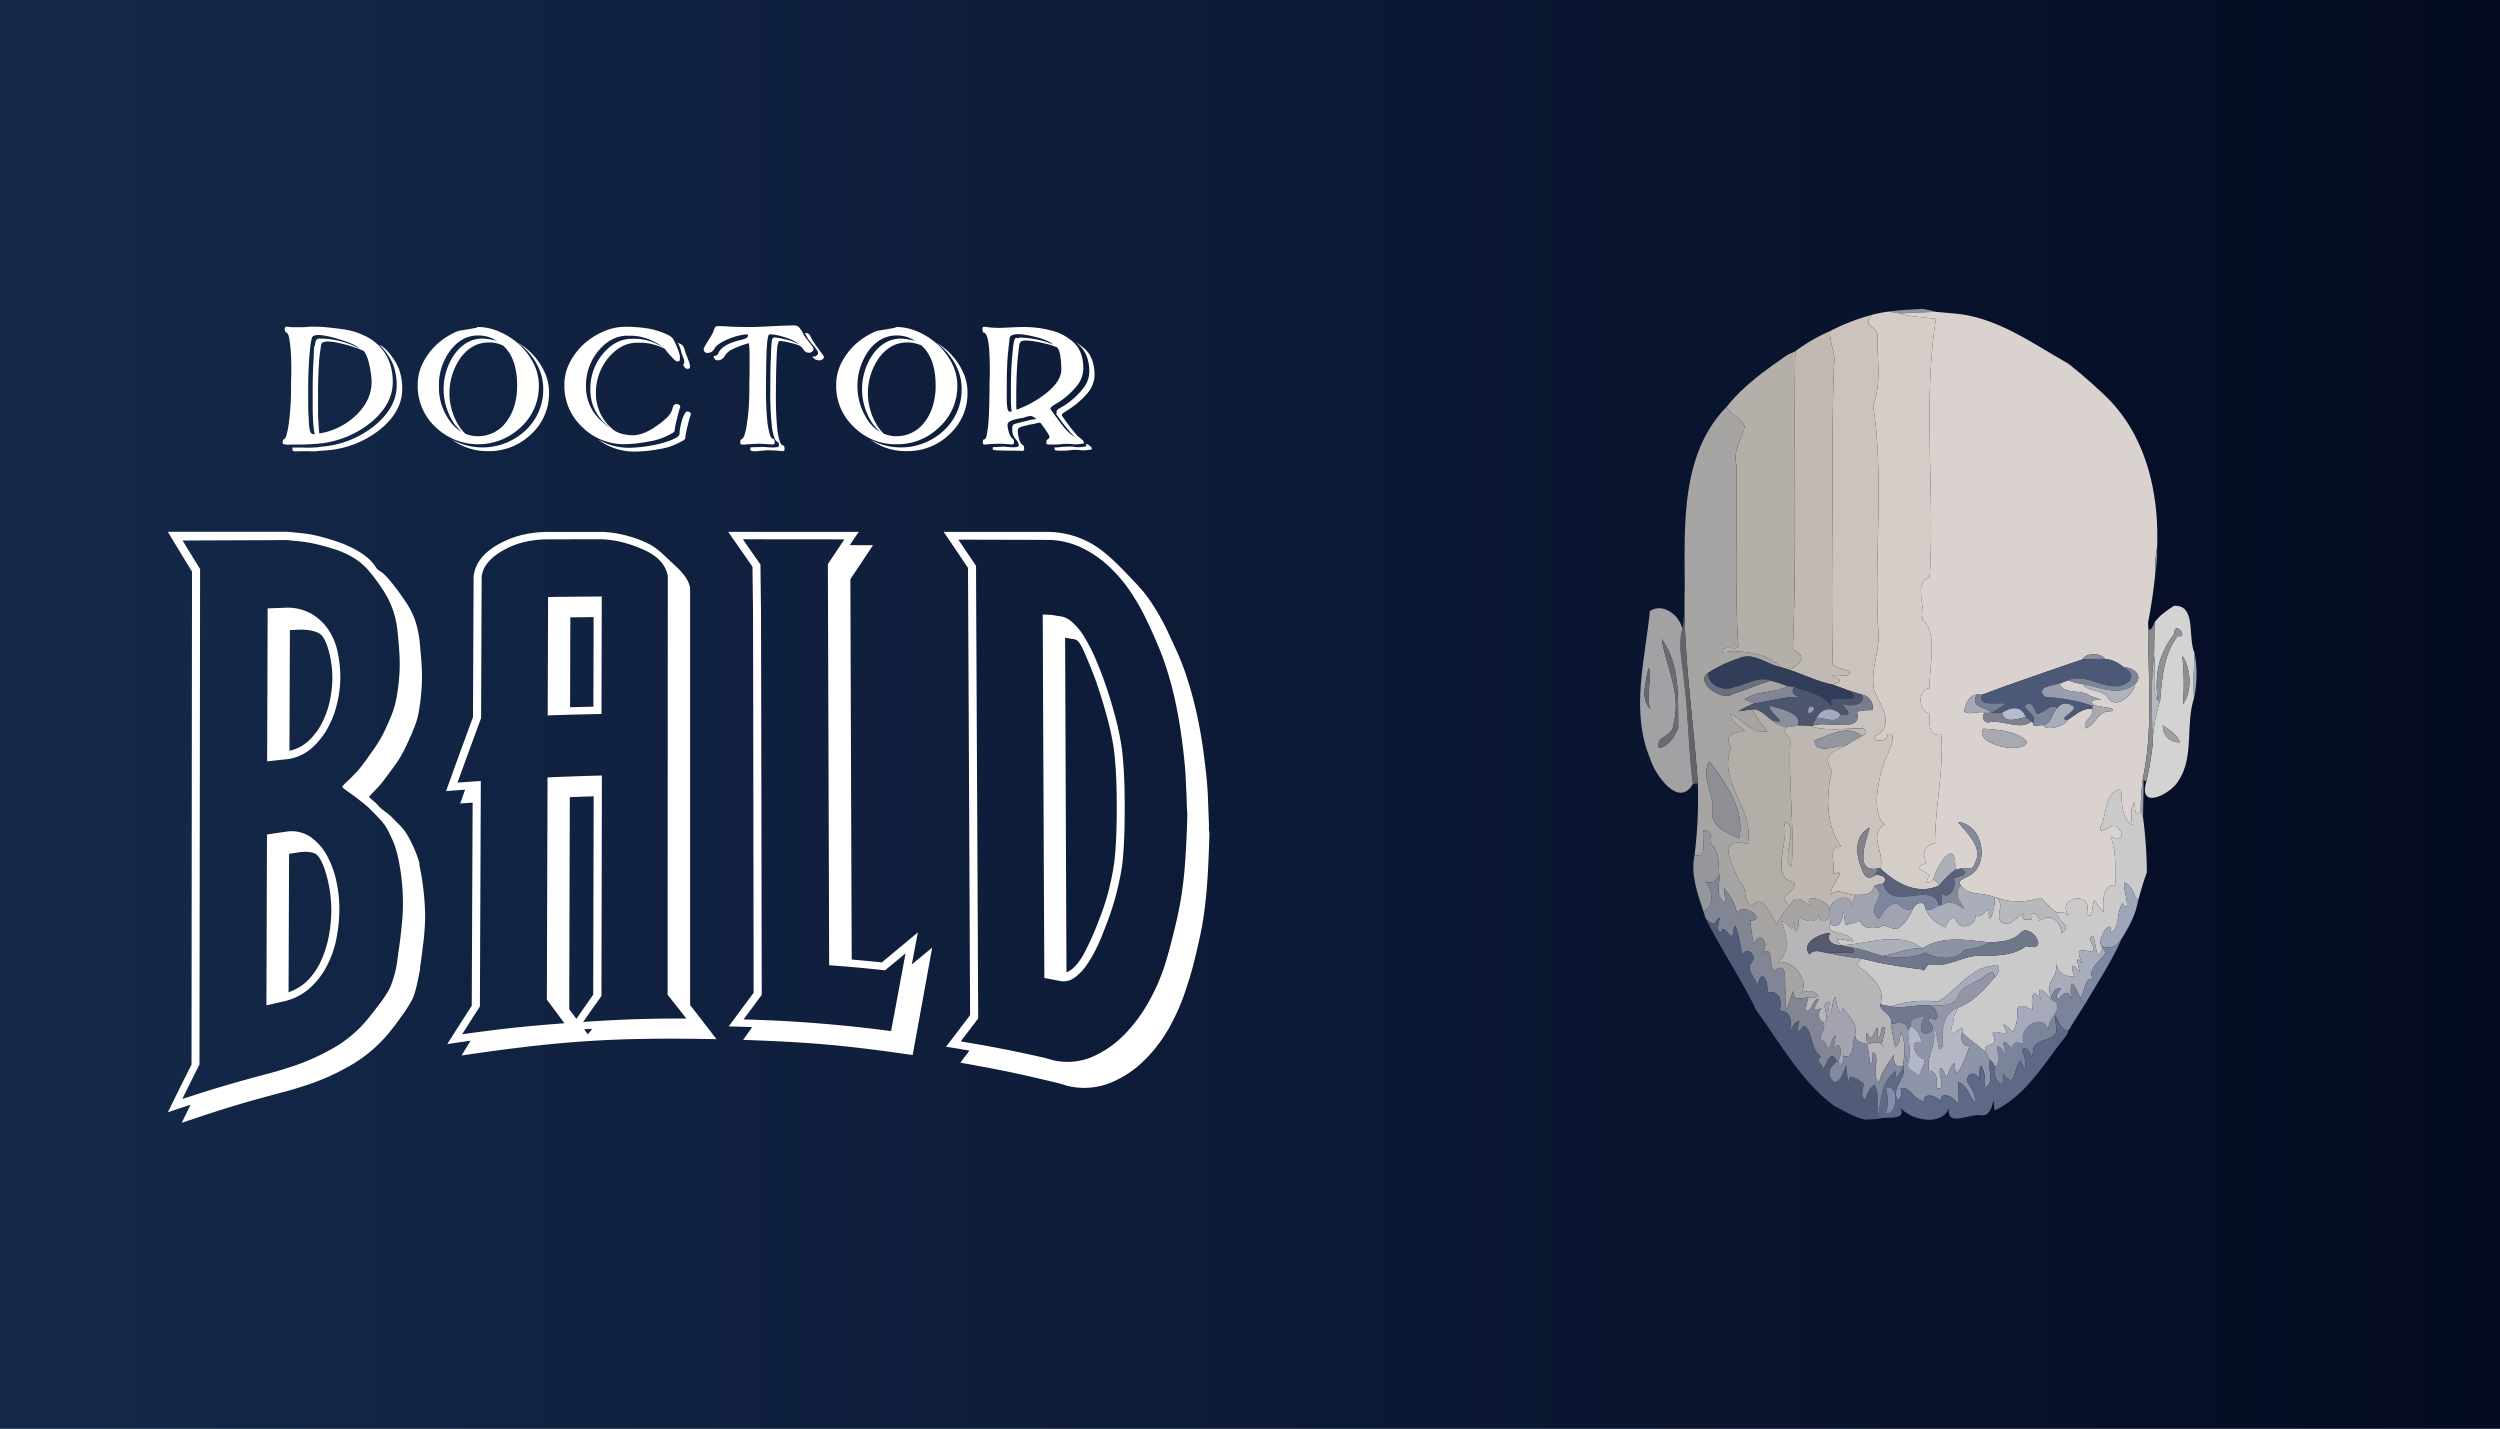 <svg xmlns="http://www.w3.org/2000/svg" xmlns:xlink="http://www.w3.org/1999/xlink" width="1017.887" height="581.65" viewBox="0 0 1017.887 581.65"><defs><style>.a{opacity:0.79;fill:url(#a);}.b{fill:#fff;}.c{fill:#8b95a6;}.d{fill:#d5cdc8;}.e{fill:#dad2ce;}.f{fill:#cac3be;}.g{fill:#c1b9b4;}.h{fill:#b5afaa;}.i{fill:#a7a5a3;}.j{fill:#838e9e;}.k{fill:#636468;}.l{fill:#d4d3d4;}.m{fill:#a2a1a3;}.n{fill:#8a898c;}.o{fill:#909295;}.p{fill:#6d6a71;}.q{fill:#888f9e;}.r{fill:#9aa4b4;}.s{fill:#323e59;}.t{fill:#b7b5bd;}.u{fill:#8e8e8f;}.v{fill:#4c5976;}.w{fill:#68686f;}.x{fill:#80869a;}.y{fill:#6b707f;}.z{fill:#989eb0;}.aa{fill:#b0b2bd;}.ab{fill:#818596;}.ac{fill:#4d556e;}.ad{fill:#797d8d;}.ae{fill:#a7a8b3;}.af{fill:#777f93;}.ag{fill:#7c859b;}.ah{fill:#a8adba;}.ai{fill:#aba9af;}.aj{fill:#8b8e9b;}.ak{fill:#939ebd;}.al{fill:#b6bbcd;}.am{fill:#b4aea9;}.an{fill:#a5aac0;}.ao{fill:#7e818f;}.ap{fill:#beb7b2;}.aq{fill:#a39f9b;}.ar{fill:#aaa9b1;}.as{fill:#93969f;}.at{fill:#8d8f95;}.au{fill:#9b9ea9;}.av{fill:#cbcaca;}.aw{fill:#858a98;}.ax{fill:#838289;}.ay{fill:#95979c;}.az{fill:#acb1b8;}.ba{fill:#5a627b;}.bb{fill:#828694;}.bc{fill:#7f859e;}.bd{fill:#9fa6b7;}.be{fill:#a2a3b0;}.bf{fill:#aaaeb9;}.bg{fill:#b9b8bd;}.bh{fill:#b7b5b7;}.bi{fill:#515c79;}.bj{fill:#71778a;}.bk{fill:#555a6f;}.bl{fill:#a9acb9;}.bm{fill:#adb0b8;}.bn{fill:#8d93a5;}.bo{fill:#7e88a3;}.bp{fill:#a9abb9;}.bq{fill:#9296a6;}.br{fill:#7c849c;}.bs{fill:#a6a9b9;}.bt{fill:#a3a4af;}.bu{fill:#73798e;}.bv{fill:#b5b8c3;}.bw{fill:#8f95a9;}.bx{fill:#5e6987;}.by{fill:#9598a6;}.bz{fill:#8f909c;}.ca{fill:#b4b7c7;}.cb{fill:#83889e;}.cc{fill:#848eac;}</style><linearGradient id="a" x1="-1.056" y1="290.825" x2="1018.944" y2="290.825" gradientUnits="userSpaceOnUse"><stop offset="0" stop-color="#1a345e"/><stop offset="1" stop-color="#050e2b"/></linearGradient></defs><rect x="-1.056" width="1020" height="581.65"/><rect class="a" x="-1.056" width="1020" height="581.65"/><path class="b" d="M122.405,181h-3.28c-.918.041-1.418.055-1.5.055a8.973,8.973,0,0,1-1.9-.153c-.431-.1-.64-.292-.64-.611,0-.918.139-1.391.4-1.391.306,0,.654-.417,1.043-1.265a39.517,39.517,0,0,0,1.1-5.6c.236-1.654.431-3.7.612-6.117s.264-5.129.264-8.132c0-2.03.014-3.322.056-3.865s.055-1.7.055-3.461c0-1.7-.014-3.058-.055-4.1s-.1-2.127-.167-3.281a54.191,54.191,0,0,0-.668-5.574c-.25-1.279-.653-1.988-1.181-2.1-.111-.041-.25-.222-.4-.542a2.178,2.178,0,0,1-.223-.945.811.811,0,0,1,.918-.917,15.616,15.616,0,0,0,2.933.222h2.822a20.206,20.206,0,0,0,2.363-.111c.7-.07,1.557-.111,2.6-.111,1.807,0,3.628.083,5.449.264,1.821.166,4.032.431,6.6.778a30.175,30.175,0,0,1,10.037,3.239,19.631,19.631,0,0,1,7.215,6.742,18.126,18.126,0,0,1,2.252,5.144,23.709,23.709,0,0,1,.807,6.339q0,9.237-9.12,16.668a39.587,39.587,0,0,1-22.27,8.536c-.236.027-.64.069-1.237.111s-1.168.055-1.7.055l-1.5.112h-.111l-1.571.014Zm3.643,1.278c1.112-.041,2.071-.083,2.849-.152a3.588,3.588,0,0,0,1.307-.209,39.215,39.215,0,0,0,22.145-8.48q9.176-7.444,9.175-16.612a24.394,24.394,0,0,0-.806-6.312,18.037,18.037,0,0,0-2.252-5.157c-.306-.459-.626-.918-.945-1.39s-.709-.973-1.154-1.529a12.436,12.436,0,0,0-1.335-1.446,2.349,2.349,0,0,0-1.126-.667,4.6,4.6,0,0,1,1.821.806,11.432,11.432,0,0,1,1.933,1.7,26.692,26.692,0,0,1,1.709,2.085c.515.709.974,1.362,1.349,1.932A18.043,18.043,0,0,1,162.97,152a23.9,23.9,0,0,1,.806,6.325q0,9.237-9.119,16.612a39.866,39.866,0,0,1-22.27,8.48c-.237,0-1,.056-2.308.167-1.112.111-1.807.181-2.071.181h-1.557a7.916,7.916,0,0,0-1.321-.056h-2.544c-.389,0-.848.014-1.376.056h-.932q-1.209,0-1.209-.751a2.512,2.512,0,0,1,.056-.806h3.809a9.281,9.281,0,0,1,.987.056h1.96l.167.013Zm2.2-41.829a2,2,0,0,1,.056-.4,3.75,3.75,0,0,1,.486-1.613,1.7,1.7,0,0,1,1.529-.584A34.958,34.958,0,0,1,145.9,141.66a1.157,1.157,0,0,0,.292.167,1.563,1.563,0,0,1,.292.181,10.39,10.39,0,0,0-2.252-1.557,22.483,22.483,0,0,0-2.544-1.1c-1.2-.459-2.544-.918-4.046-1.363s-2.947-.82-4.351-1.126a17.542,17.542,0,0,0-3.656-.459c-1.543,0-2.419.39-2.655,1.154-.153.737-.264,1.251-.348,1.557-.194.932-.417,3.045-.695,6.353v.056q-.459,6.339-.458,11.83v7.785c0,.917.041,2.127.111,3.628.041.389.055.654.055.806.042.306.07.932.112,1.849a17.488,17.488,0,0,0,.514,4.268,1.743,1.743,0,0,0,1.849,1.154,54.131,54.131,0,0,1-.695-6.061v-.348c-.084-1.89-.111-3.225-.111-4.031V158.62q0-6.8.347-11.886c.028-.306.056-.82.056-1.557.041-1.306.1-2.391.166-3.239a2.83,2.83,0,0,1,.459-1.612Zm18.976,2.071a24.6,24.6,0,0,0-2.391-.959c-1.057-.362-2.308-.751-3.754-1.154s-2.822-.723-4.156-.973a18.917,18.917,0,0,0-3.434-.375c-1.571,0-2.461.361-2.655,1.1a10.932,10.932,0,0,0-.292,1.612v.112a56.677,56.677,0,0,0-.7,6.408q-.355,5.776-.348,11.886v7.785c0,.89.042,2.057.125,3.517.028.459.056.751.056.862.069,1.418.194,2.808.347,4.156a28.239,28.239,0,0,0,14.361-6.867c4.615-4.24,6.923-8.939,6.923-14.138a26.821,26.821,0,0,0-.32-3.628,42.464,42.464,0,0,0-.862-4.351,14.928,14.928,0,0,0-1.321-3.573c-.514-.945-1.07-1.418-1.64-1.418Z"/><path class="b" d="M194.638,133.125a22.193,22.193,0,0,1,8.772,1.96,29.813,29.813,0,0,1,7.965,5.129,27.692,27.692,0,0,1,5.769,7.563,19.794,19.794,0,0,1,2.252,9.175,22.425,22.425,0,0,1-7.27,16.9,25.084,25.084,0,0,1-34.837,0,22.787,22.787,0,0,1-7.215-16.9,19.968,19.968,0,0,1,2.127-9.231,27.526,27.526,0,0,1,5.713-7.562,29.862,29.862,0,0,1,7.966-5.13,5.376,5.376,0,0,1,1.362-.4c.6-.111,1.543-.264,2.85-.473,1.348-.222,2.405-.417,3.17-.57a3.227,3.227,0,0,0,1.445-.514Zm9.342,6.923a13.943,13.943,0,0,0-9.342-3.462q-6.569,0-11.247,6.061a23.255,23.255,0,0,0-4.671,14.541,22.949,22.949,0,0,0,4.671,14.541,15.906,15.906,0,0,0,4.56,4.157,33.16,33.16,0,0,1-2.655-2.892,24.969,24.969,0,0,1,0-29.082c3.072-4.031,6.826-6.061,11.246-6.061a16.381,16.381,0,0,1,1.641.153c.792.1,1.64.222,2.571.4a10.01,10.01,0,0,1,2.308.667c.612.265.918.557.918.862v.112Zm-14.541,36.519a12.767,12.767,0,0,0,5.2,1.043,14.119,14.119,0,0,0,11.135-5.366,19.819,19.819,0,0,0,3.517-6.6,27.634,27.634,0,0,0,1.265-8.619c0-6.645-1.5-11.677-4.5-15.055-.195-.222-.6-.653-1.21-1.265a13.3,13.3,0,0,0-5.935-1.265q-6.631,0-11.247,6.061a24.969,24.969,0,0,0,0,29.082,18.779,18.779,0,0,0,1.78,1.988m-5.478,2.363a24.058,24.058,0,0,0,14.889,4.741,24.374,24.374,0,0,0,17.419-6.923,22.482,22.482,0,0,0,7.27-16.9,19.7,19.7,0,0,0-2.252-9.23A26.966,26.966,0,0,0,215.573,143a29.376,29.376,0,0,0-4.67-3.462c1,.765,1.765,1.4,2.307,1.905a25.824,25.824,0,0,1,5.769,7.618,20.663,20.663,0,0,1,2.2,9.23,22.711,22.711,0,0,1-7.215,16.96A25.645,25.645,0,0,1,184.086,179Z"/><path class="b" d="M270.5,141.952l-.347-.167a21.629,21.629,0,0,0-9.342-2.252h-1.321q-6.568,0-11.719,6.061a22.056,22.056,0,0,0-5.129,14.541,18.575,18.575,0,0,0,6.339,14.194,8.851,8.851,0,0,0,3.92,2.2,17.216,17.216,0,0,0,4.727.695q4.044,0,8.938-3.294a31.673,31.673,0,0,0,4.616-3.573,8.482,8.482,0,0,0,2.53-3.642l.236-.807a1.506,1.506,0,0,1,1.557-1.39h.111a1.576,1.576,0,0,1,.862.32.853.853,0,0,1,.459.667v.348c-.195.5-.417,1.2-.667,2.1s-.487,1.849-.723,2.822-.417,1.849-.584,2.627a10.146,10.146,0,0,0-.237,1.682c0,.584-.514,1.1-1.556,1.557a25.55,25.55,0,0,1-9,3.114,55.557,55.557,0,0,1-9.8,1.1,23.99,23.99,0,0,1-17.363-7.035,22.741,22.741,0,0,1-7.215-16.9,19.8,19.8,0,0,1,2.141-9.23,27.274,27.274,0,0,1,5.713-7.549,29.506,29.506,0,0,1,7.966-5.13,22.251,22.251,0,0,1,8.827-1.96,58.111,58.111,0,0,1,8.647.584,24.082,24.082,0,0,1,2.683.514c1.1.265,2.2.6,3.281.974a22.59,22.59,0,0,1,3.03,1.306,5.306,5.306,0,0,1,1.96,1.529c.153.278.39.723.695,1.363s.626,1.32.932,2.085.57,1.474.806,2.2a5.674,5.674,0,0,1,.348,1.641V146.5a.766.766,0,0,1-.862.639H275.5c-.111,0-.389-.194-.834-.611s-.931-.89-1.474-1.474-1.028-1.14-1.5-1.7a7.68,7.68,0,0,1-.917-1.293l.055.112Zm-22.214,32.182c-.5-.417-1.015-.89-1.557-1.39a18.172,18.172,0,0,1-6.353-14.193A22.078,22.078,0,0,1,245.5,144.01q5.13-6.048,11.775-6.062H258.6a20.568,20.568,0,0,1,9.175,2.253,19.2,19.2,0,0,1,2.419,1.39,18.38,18.38,0,0,0-4.157-2.6,20.607,20.607,0,0,0-9.342-2.308h-1.265q-6.568,0-11.705,6.061a21.9,21.9,0,0,0-5.13,14.541,18.45,18.45,0,0,0,6.339,14.194,31.838,31.838,0,0,0,3.406,2.711Zm-4.435,4.963a24.745,24.745,0,0,0,12.512,3.225,56.522,56.522,0,0,0,9.689-1.1c1.043-.195,2.169-.445,3.406-.779a34.044,34.044,0,0,0,3.489-1.126,14.605,14.605,0,0,0,2.683-1.32c.695-.459,1.043-.932,1.043-1.39a14.194,14.194,0,0,1,.264-2.336,24.768,24.768,0,0,1,.723-3.086,12.649,12.649,0,0,1,1.042-2.6c.39-.695.765-1.042,1.154-1.042h.111a1.5,1.5,0,0,1,.876.292.9.9,0,0,1,.4.75v.348a17.757,17.757,0,0,0-.667,2.044c-.25.9-.487,1.848-.723,2.822s-.417,1.862-.584,2.655a10.442,10.442,0,0,0-.236,1.765c0,.542-.514,1.029-1.557,1.5a25.474,25.474,0,0,1-8.994,3.114,57.956,57.956,0,0,1-9.815,1.028,24.536,24.536,0,0,1-14.888-4.726Zm34.212-30.75a.549.549,0,0,0,.514-.57v-1.265a19.586,19.586,0,0,1-1.265-3.462,14.467,14.467,0,0,0-1.446-3.7l.348.347a4.174,4.174,0,0,1,1.752,1.015,4.407,4.407,0,0,1,.834,1.877,22.986,22.986,0,0,0,.806,2.307c.417,1.071.751,1.933.987,2.6a5.131,5.131,0,0,1,.347,1.738q0,.917-.75.917h-.528c-.459,0-.946-.487-1.446-1.446v-.055Z"/><path class="b" d="M290.572,144.955a4.506,4.506,0,0,0,1.321-.32,2.358,2.358,0,0,0,.584-.834,3.143,3.143,0,0,1,.292-.584q1.334-2.315,5.477-3.809a24.643,24.643,0,0,1,3.058-.917,12.842,12.842,0,0,0,2.447-.779,1.12,1.12,0,0,0,.778-1.015v-.18a.818.818,0,0,1-.055-.223c0-.083-.153-.125-.473-.125h-.625a21.574,21.574,0,0,0-3.059.612,26.26,26.26,0,0,0-3.864,1.306,21.181,21.181,0,0,0-3.462,1.794,6.11,6.11,0,0,0-2.071,2.015,3.128,3.128,0,0,1-3,1.794h-.056a1.231,1.231,0,0,1-.973-.459,1.559,1.559,0,0,1-.4-1.043,3.294,3.294,0,0,1,.431-1.1c.292-.542.737-1.293,1.363-2.252.653-1.042,1.167-1.89,1.529-2.53a7.846,7.846,0,0,0,.723-1.612c.417-1.279.889-1.905,1.376-1.905h1.849q5.358.354,10.329.348h2.766c.306,0,.959-.014,1.96-.056l.751-.056c1.543-.041,3.281-.125,5.255-.236q5.942-.292,8.479-.292a2.677,2.677,0,0,1,1.961.695,9.835,9.835,0,0,1,1.5,2.2,12.016,12.016,0,0,0,1.39,2.252c.584.736,1.1,1.418,1.557,2.071l.181.181c.431.542.751.973.973,1.32a1.693,1.693,0,0,1,.347.932,1.274,1.274,0,0,1-.542,1.015,1.765,1.765,0,0,1-1.126.43,2.742,2.742,0,0,1-1.5-.319,4.182,4.182,0,0,1-.987-1.071,7.057,7.057,0,0,0-.9-1.042,3.524,3.524,0,0,0-1.237-.695.311.311,0,0,1-.181-.056,39.646,39.646,0,0,0-6.686-1.557h-.64c-.236,0-.417.236-.584.723a11.264,11.264,0,0,0-.375,1.988c-.1.848-.167,1.71-.195,2.6s-.083,1.877-.111,3q-.23,6.109-.222,12.984a130.977,130.977,0,0,0,.514,14.194,29.333,29.333,0,0,0,.959,5.129c.362,1.2.862,1.821,1.474,1.905.389,0,.57.514.57,1.557q0,.75-.918.751a56.49,56.49,0,0,0-5.88-.348q-.522,0-2.252.167c-1.432.153-2.447.236-3.058.236-1.224,0-1.849-.236-1.849-.7a3.6,3.6,0,0,1,.055-.862,14.869,14.869,0,0,1,1.613-.111c.584,0,1.307-.028,2.2-.056.459-.027.793-.055.987-.055.112,0,.459.028,1.029.055q2.251.168,3.295.167a9.062,9.062,0,0,0,1.821-.139q.668-.145.667-.5a3.254,3.254,0,0,0-.139-1.21,1.043,1.043,0,0,0-.486-.458,2.707,2.707,0,0,1-1.1-1.321,19.959,19.959,0,0,1-1.209-5.644,119.994,119.994,0,0,1-.584-14.194c0-6.422.083-10.732.222-12.914.042-.848.056-1.446.056-1.793.083-2.308.181-3.976.32-5.019s.431-1.557.889-1.557h.7a36.047,36.047,0,0,1,4.823.973,18.8,18.8,0,0,1,4.643,1.794,8.424,8.424,0,0,0-2.2-1.474,23.484,23.484,0,0,0-3.2-1.293,34.243,34.243,0,0,0-3.351-.931,12.047,12.047,0,0,0-2.5-.348h-.695c-.389,0-.667.765-.862,2.308s-.333,3.531-.4,5.991c-.111,3.378-.181,7.716-.181,12.984a129.621,129.621,0,0,0,.529,14.194,30.319,30.319,0,0,0,.987,5.157c.389,1.252.861,1.877,1.445,1.877.39.042.57.556.57,1.557,0,.5-.319.751-.987.751q-3.919-.292-5.88-.292-.752,0-3.17.167c-1.584.111-2.6.18-3.058.18-.612,0-.931-.25-.931-.75,0-.918.153-1.39.458-1.39s.682-.445,1.1-1.321a22.552,22.552,0,0,0,1.209-5.533c.278-1.543.487-3.517.667-5.936s.264-5.171.264-8.257c0-2.03.014-3.42.056-4.143s.056-3.712.056-8.953a48.447,48.447,0,0,0-.292-5.018,36.367,36.367,0,0,0-6.2,2.252,7.675,7.675,0,0,0-3.657,2.947,3.074,3.074,0,0,1-2.947,1.779h-.055a1.355,1.355,0,0,1-1.015-.458,1.464,1.464,0,0,1-.431-1.043v-.25Zm40.092.167a2.566,2.566,0,0,0,.695.055,2.047,2.047,0,0,0,1.126-.431,1.249,1.249,0,0,0,.612-1.015,2.729,2.729,0,0,0-.639-1.417,27.36,27.36,0,0,0-1.849-2.28,7.545,7.545,0,0,1-.57-.695,14.989,14.989,0,0,1-2.252-3.754,2.08,2.08,0,0,1,2.2,1.39,16.288,16.288,0,0,0,1.418,2.461q.939,1.417,2.335,3.253c.7.959,1.154,1.612,1.391,1.932a1.845,1.845,0,0,1,.347.667,1.21,1.21,0,0,1-.611,1,2,2,0,0,1-1.182.431,3.208,3.208,0,0,1-2.933-1.557Z"/><path class="b" d="M365.015,133.125a22.193,22.193,0,0,1,8.772,1.96,29.813,29.813,0,0,1,7.965,5.129,27.715,27.715,0,0,1,5.77,7.563,19.806,19.806,0,0,1,2.252,9.175,22.426,22.426,0,0,1-7.271,16.9,24.207,24.207,0,0,1-17.474,7.034,23.966,23.966,0,0,1-17.363-7.034,22.787,22.787,0,0,1-7.215-16.9,19.8,19.8,0,0,1,2.141-9.231,27.526,27.526,0,0,1,5.713-7.562,29.862,29.862,0,0,1,7.966-5.13,5.39,5.39,0,0,1,1.362-.4c.584-.111,1.557-.264,2.85-.473,1.349-.222,2.4-.417,3.17-.57a3.227,3.227,0,0,0,1.445-.514Zm9.342,6.923a13.943,13.943,0,0,0-9.342-3.462q-6.568,0-11.246,6.061a24.969,24.969,0,0,0,0,29.082,15.848,15.848,0,0,0,4.545,4.157,35.7,35.7,0,0,1-2.655-2.892,24.969,24.969,0,0,1,0-29.082c3.086-4.031,6.826-6.061,11.247-6.061a16.394,16.394,0,0,1,1.64.153c.792.1,1.64.222,2.572.4a10.213,10.213,0,0,1,2.307.667c.612.265.918.557.918.862v.112Zm-14.541,36.519a12.77,12.77,0,0,0,5.2,1.043,14.118,14.118,0,0,0,11.135-5.366,19.819,19.819,0,0,0,3.517-6.6,27.627,27.627,0,0,0,1.279-8.619c0-6.645-1.5-11.677-4.5-15.055-.195-.222-.6-.653-1.209-1.265a13.37,13.37,0,0,0-5.95-1.265q-6.631,0-11.247,6.061a24.969,24.969,0,0,0,0,29.082,18.779,18.779,0,0,0,1.78,1.988m-5.477,2.363a24.053,24.053,0,0,0,14.888,4.741,24.35,24.35,0,0,0,17.419-6.923,22.482,22.482,0,0,0,7.27-16.9,19.685,19.685,0,0,0-2.252-9.23A26.722,26.722,0,0,0,385.951,143a28.213,28.213,0,0,0-4.671-3.462c.987.765,1.765,1.4,2.307,1.905a25.824,25.824,0,0,1,5.769,7.618,20.647,20.647,0,0,1,2.183,9.23,22.75,22.75,0,0,1-7.2,16.96A25.643,25.643,0,0,1,354.464,179Z"/><path class="b" d="M430.477,168.309a1.012,1.012,0,0,1-.347-.695c0-.347.306-.736.931-1.153a19.363,19.363,0,0,1,2.252-1.321l.348-.236a31.091,31.091,0,0,0,7.09-6.465,11.118,11.118,0,0,0,2.766-6.978q0-6.924-3.809-10.621a17.218,17.218,0,0,0-1.724-1.5,21.111,21.111,0,0,1,3.92,2.933c2.5,2.419,3.754,5.95,3.754,10.565a11.659,11.659,0,0,1-2.711,7.034,35.2,35.2,0,0,1-8.188,7.1l-1.613,1.042c-.542.306-.806.64-.806.987a1.041,1.041,0,0,0,.348.7,85.908,85.908,0,0,0,6.061,7.84,4.165,4.165,0,0,0,.57.459,8.264,8.264,0,0,1,1.473,1.209,1.772,1.772,0,0,1,.543,1.21c0,.083-.153.139-.459.194s-.695.112-1.154.181-.876.1-1.237.111-.667.028-.89.028a9.329,9.329,0,0,1-1.1-.111c-.806-.07-1.446-.111-1.905-.111-.389,0-1.042.027-1.96.111-1.306.111-2.391.181-3.225.181h-1.793a6.146,6.146,0,0,1-1.1-.084c-.306-.055-.473-.139-.473-.264V179.9a1.093,1.093,0,0,1,.181-.695,2.447,2.447,0,0,1,.514-.459q.584-.4.584-.75a2.811,2.811,0,0,0-.514-1.279,42.273,42.273,0,0,0-3.281-4.671c-.306.042-.695.111-1.182.208s-.917.209-1.307.32l-.862.167c-.347.042-.709.1-1.1.181a4.143,4.143,0,0,0-.987.292c-.028,0-.347.055-.917.166a10.013,10.013,0,0,0-2.113.7,1.362,1.362,0,0,0-.654,1.334v.64a16.187,16.187,0,0,0,.779,3.517,3.683,3.683,0,0,0,1.4,1.737,1.219,1.219,0,0,1,.347.543,5.466,5.466,0,0,1,.056,1.014q0,.751-.918.751a11.928,11.928,0,0,0-1.64-.111h-3.322c-2.2-.042-3.893-.084-5.1-.139s-1.821-.223-1.821-.487a4.118,4.118,0,0,1,.055-.806c1-.042,2.155-.1,3.462-.181a2.916,2.916,0,0,1,.695-.055c.194,0,.653.041,1.39.111q1.961.166,2.878.167a5.848,5.848,0,0,0,1.557-.167c.389-.111.583-.292.583-.515a2.674,2.674,0,0,0-.264-1.237,6.409,6.409,0,0,0-.778-1.126,7.832,7.832,0,0,1-1.182-1.793,6.006,6.006,0,0,1-.431-2.53v-.64a1.444,1.444,0,0,1,1.029-1.5q1.5-.417,2.127-.584c.431-.111,1.265-.306,2.544-.584a12.213,12.213,0,0,1,2.1-.542,11.133,11.133,0,0,1,2-.208,3.662,3.662,0,0,0-2.419-1.321,10.781,10.781,0,0,0-2.711.695h-.055l-.876.181a6.587,6.587,0,0,1-.681.111,24.278,24.278,0,0,0-3.059.751,5.554,5.554,0,0,0-1.39.778,1.261,1.261,0,0,0-.528.945v.695a19.475,19.475,0,0,0,.876,3.49,4.618,4.618,0,0,0,1.5,1.876,2.235,2.235,0,0,1,.236,1.321c0,.5-.292.751-.862.751-2.391-.2-4.226-.292-5.546-.292-1.724.042-3.559.153-5.478.347-.542,0-.82-.25-.82-.75,0-.89.153-1.321.473-1.321.487,0,.862-.514,1.084-1.529a49.282,49.282,0,0,0,.751-5.227v-.125c.236-2.614.375-7.382.459-14.3,0-2,.014-3.253.055-3.753s.056-1.571.056-3.225c0-1.808-.028-3.531-.084-5.158s-.166-3.225-.319-4.754a18.965,18.965,0,0,0-.723-3.809c-.334-1-.765-1.543-1.293-1.613-.389-.042-.584-.556-.584-1.557,0-.584.278-.862.82-.862a40.317,40.317,0,0,0,5.533.459c.987,0,2.627-.056,4.907-.167,2.225-.111,4.06-.18,5.477-.18a43.62,43.62,0,0,1,11.358,1.445,20.577,20.577,0,0,1,9.231,5.019q3.753,3.587,3.753,10.565a11.659,11.659,0,0,1-2.711,7.034,32.393,32.393,0,0,1-7.1,6.409c-.084.041-.306.18-.7.4-.848.5-1.543.945-2.071,1.32s-.806.737-.806,1.043a.933.933,0,0,0,.334.626c2.418,3.461,4.281,5.936,5.546,7.409a17.138,17.138,0,0,0,4.212,3.615c-.625-.584-1.251-1.21-1.9-1.9a85.908,85.908,0,0,1-6.061-7.84Zm-15.4-30.861a38.643,38.643,0,0,1,10.385,1.613l.292.055c.806.278,1.515.528,2.141.779s.945.472.973.667a1.432,1.432,0,0,0-.626-.751,11.362,11.362,0,0,0-1.321-.778,14.9,14.9,0,0,0-1.473-.64c-.473-.18-1.029-.375-1.64-.611-.543-.153-1.126-.32-1.766-.487s-1.39-.347-2.28-.542-1.779-.348-2.683-.487a16.276,16.276,0,0,0-2.446-.208,6.538,6.538,0,0,0-2.5.4,1.6,1.6,0,0,0-1.07,1.321c-.153,1.39-.389,3.517-.695,6.408q-.459,5.088-.459,13.1v4.852a24.668,24.668,0,0,0,.264,4.1c.181.931.57,1.39,1.182,1.39.347,0,.514-.083.514-.236v-.167a37.679,37.679,0,0,1-.278-3.976v-4.782c0-5.227.181-9.62.528-13.151.07-.889.153-1.668.223-2.363q.333-4.442,1.042-5.13a.4.4,0,0,1,.4-.292,2.314,2.314,0,0,1,.236.056,1.536,1.536,0,0,0,.4.056,1.645,1.645,0,0,0,.806-.223Zm14.486,3.7a15.208,15.208,0,0,0-1.835-.695c-.278-.084-.779-.209-1.5-.4s-1.6-.4-2.6-.612-2.044-.389-3.114-.556a20.417,20.417,0,0,0-2.822-.236c-1.154,0-1.891.194-2.183.583a3.1,3.1,0,0,0-.528,1.21c-.153,1.307-.375,3.434-.695,6.408-.264,2.961-.445,7.327-.514,13.1v4.8a20.307,20.307,0,0,0,.111,2.071,43.193,43.193,0,0,0,11.886-6.575c4.226-3.309,6.353-6.59,6.353-9.87,0-.612-.028-1.405-.084-2.364s-.167-1.974-.319-3.03a9.828,9.828,0,0,0-.751-2.711c-.348-.751-.793-1.126-1.321-1.126l-.083.014Zm.347,41.009h.626a47.16,47.16,0,0,1,5.2-.347,16.171,16.171,0,0,1,2.016.167,6.837,6.837,0,0,0,.917.111,19.949,19.949,0,0,0,2.308-.167c.931-.111,1.376-.25,1.376-.4a1.258,1.258,0,0,0-.139-.431,1.545,1.545,0,0,0-.264-.431l.111.056a3.2,3.2,0,0,0,.807.222,8.9,8.9,0,0,1,1.042.751,1.521,1.521,0,0,1,.64,1.154c0,.069-.153.139-.459.208s-.695.111-1.154.167-.876.1-1.251.125-.64.028-.834.028a9.251,9.251,0,0,1-1.154-.111c-.806-.07-1.418-.112-1.835-.112a22.076,22.076,0,0,0-2.308.181c-1.237.111-2.182.167-2.877.167H430.95c-.431-.042-.792-.083-1.1-.139s-.459-.153-.459-.264v-.695a1.329,1.329,0,0,1,.056-.348l.055.111Z"/><path class="b" d="M153.086,231.047c.125.125.25.4.389.556.6.64,1.933,1.293,2.7,2.03a31.471,31.471,0,0,1,2.308,2.391,104.823,104.823,0,0,1,6.812,9.189,31.681,31.681,0,0,1,3.92,7.965,43.566,43.566,0,0,1,1.793,9.481c.306,3.573.82,8.244.806,13.276a84.706,84.706,0,0,1-1.223,13.3,29.488,29.488,0,0,1-2.752,8.786,2.642,2.642,0,0,0,.194-.209q-1.563,3.629-3.322,7.285a46.151,46.151,0,0,1-4.477,7.256c-2.474,3.364-4.379,5.964-5.741,7.535s-4.2,4.184-4.17,4.657a14.744,14.744,0,0,0,2.113,1.849c.764.667,1.543,1.654,2.307,2.391.932.889,2.336,1.821,3.559,2.822s2.53,2.488,3.948,3.892a22,22,0,0,1,2.878,3.323,38.736,38.736,0,0,1,2.488,4.476,44.383,44.383,0,0,1,3.253,8.549.848.848,0,0,1-.2.014,86.585,86.585,0,0,1,1.613,9.523,95.2,95.2,0,0,1,.806,12.734,102.972,102.972,0,0,1-.931,11.3c-.334,2.7-.584,5.046-.9,6.867a10.255,10.255,0,0,0-.208,1.682,8.056,8.056,0,0,1-.195,1.5c-.848,4.477-1.71,8.883-3.155,11.775a63.414,63.414,0,0,1-4.379,6.756c-1.5,2.169-3.17,4.351-4.963,6.548a57.723,57.723,0,0,1-17.4,14.221,94.239,94.239,0,0,1-14.9,6.645c-4.157,1.348-7.188,2.308-9.106,2.808-17.293,4.56-25.9,7.146-42.956,12.942,1.446-2.961,2.155-4.42,3.6-7.353-3.712,1.2-5.561,1.821-9.259,3.072,3.851-7.868,5.769-11.761,9.648-19.407q.084-100.383.2-200.752c-3.934-6.4-5.9-9.634-9.843-16.2h48.489a20.747,20.747,0,0,1,2.321.2c2.294.25,5.061.444,7.813.959a81.434,81.434,0,0,1,9.175,2.474c6.645,2.1,13.429,5.63,16.557,10.287a3.372,3.372,0,0,0,.4.6m-10.732,86.19c.834-.848,1.71-1.738,2.627-2.711s1.877-2.141,2.906-3.49,2.307-3.225,3.878-5.421a53.911,53.911,0,0,0,4.282-6.923c1.168-2.336,2.183-4.727,3.128-6.951a36.94,36.94,0,0,0,2.349-8.174,78.778,78.778,0,0,0,1.224-12.748c.013-4.962-.515-9.508-.821-12.928a39.565,39.565,0,0,0-1.793-9.078,36.552,36.552,0,0,0-3.628-7.687,80.27,80.27,0,0,0-6.339-8.7c-3.476-4.212-8.675-7.229-15.028-9.147a86.577,86.577,0,0,0-8.869-2.252c-2.711-.5-5.338-.709-7.521-.931a20.319,20.319,0,0,0-2.127-.195H114.69c-1.154,0-1.738.014-2.892.014-.542,0-.806.014-1.348.014-14.444.055-21.673.083-36.116.153,2.85,4.685,4.281,7.006,7.131,11.607q-.124,100.842-.25,201.712c-2.808,5.56-4.212,8.382-7.006,14.068,14.137-4.6,21.241-6.687,35.532-10.482.236-.055.348-.083.584-.153.375-.1.57-.166.945-.264,1.919-.5,4.88-1.432,8.9-2.752a90.152,90.152,0,0,0,14.124-6.3,50.734,50.734,0,0,0,15.834-13.109c3.614-4.546,7.048-8.855,8.73-12.414a43.525,43.525,0,0,0,2.947-11.26c.167-1.1.306-2.349.5-3.628s.389-2.7.6-4.282.4-3.434.612-5.575.487-4.809.528-7.7a87.687,87.687,0,0,0-2.224-21.52,41.33,41.33,0,0,0-1.334-4.42c-.515-1.377-1.182-2.683-1.724-3.823a24.234,24.234,0,0,0-2.2-3.976,38.151,38.151,0,0,0-2.585-3c-1.543-1.64-2.92-3.1-4.129-4.17s-2.405-2.044-3.559-2.933-2.308-1.738-3.461-2.558-3.434-2.419-3.462-2.767c-.042-.472,2.141-2.307,2.989-3.141m-26.607-69.772a19.969,19.969,0,0,1,10.69,2.238,21.369,21.369,0,0,1,7.1,6.45,25.483,25.483,0,0,1,3.921,9.286,50.109,50.109,0,0,1,1.112,10.635,47.055,47.055,0,0,1-1.307,10.287,38.631,38.631,0,0,1-3.99,10.343,30.022,30.022,0,0,1-6.881,8.327,18.347,18.347,0,0,1-10.12,4.143c-3,.319-4.5.486-7.507.82.083-24.912.125-37.381.208-62.293,2.725-.1,4.074-.139,6.771-.236m-7.271,161.869c.1-27.831.139-41.746.222-69.577,3-.445,4.491-.653,7.493-1.084a13.9,13.9,0,0,1,10.093,1.988,22.072,22.072,0,0,1,6.8,7.618,37.709,37.709,0,0,1,3.892,10.634,53.14,53.14,0,0,1,1.2,11.163,63.272,63.272,0,0,1-1.21,12.109,41.2,41.2,0,0,1-3.989,11.315,31.353,31.353,0,0,1-7.146,9.092,23.71,23.71,0,0,1-10.648,5.2c-2.683.612-4.018.918-6.7,1.543m9.55-152.792c-.069,19.657-.111,29.486-.18,49.142a16.759,16.759,0,0,0,7.91-4.17,26.222,26.222,0,0,0,5.421-7.326,36.448,36.448,0,0,0,3.128-8.967,45.516,45.516,0,0,0,1-8.952,40.9,40.9,0,0,0-1.029-9.523c-.695-3.03-1.849-6.7-3.531-8.271-1.751-1.627-5.783-2.252-9.258-2.085-1.376.055-2.071.1-3.462.152m15.487,102.121c-.946-4.129-2.558-9.008-4.671-10.746-1.363-1.112-4.49-1.293-6.923-.931l-4.226.625c-.084,22.549-.125,33.823-.209,56.371a19.641,19.641,0,0,0,8.077-5.088,28.089,28.089,0,0,0,5.31-8.063A44.885,44.885,0,0,0,133.9,381a57.818,57.818,0,0,0,1-10.412,53.54,53.54,0,0,0-1.39-11.928"/><path class="b" d="M272.667,228.239c3.364,3.072,7.535,6.659,8.313,11.135V409.209c4.3,5.519,6.45,8.3,10.76,13.888-41.621-.751-62.5.584-103.831,6.645,1.488-2.405,2.225-3.615,3.712-6.006-3.809.515-5.714.793-9.509,1.376,3.99-6.325,5.978-9.439,9.968-15.625.139-33.085.208-49.614.361-82.7-2.015.153-3.03.208-5.046.361.778-2.252,1.182-3.378,1.96-5.63-3.1.223-4.657.348-7.743.584,4.393-12.164,6.589-18.183,10.968-30.125.1-22.881.153-34.322.25-57.2.543-5.478,4.254-10.162,11.08-13.693a37.624,37.624,0,0,1,9.773-3.531,47.076,47.076,0,0,1,9.564-.987h21.825a44.377,44.377,0,0,1,9.745,1.432,47.011,47.011,0,0,1,9.175,3.364c3.823,1.9,6.743,5.115,8.675,6.881m-76.792,64.128c-3.837,10.44-5.755,15.681-9.606,26.274,3.795-.278,5.7-.4,9.5-.654-.153,36.728-.223,55.092-.376,91.806-2.891,4.49-4.337,6.756-7.228,11.316,16.626-2.322,24.967-3.211,41.662-4.49-2.877-3.851-4.309-5.783-7.173-9.62.112-36.186.167-54.286.278-90.471,8.856-.39,13.276-.543,22.132-.779-.07,35.908-.1,53.855-.181,89.762-2.975,4.2-4.476,6.312-7.451,10.566,16.793-1.085,25.189-1.363,42.01-1.391-3.044-3.892-4.574-5.824-7.618-9.675q.021-85.2.083-170.405c-.764-4.49-3.934-8.049-9.467-10.607a52.567,52.567,0,0,0-8.591-3.1,41.031,41.031,0,0,0-8.8-1.335c-8.731,0-13.1.014-21.826.028a44.674,44.674,0,0,0-8.883.9,32.778,32.778,0,0,0-8.9,3.281c-5.8,3.114-8.925,6.9-9.328,11.135-.1,22.993-.139,34.489-.236,57.455m38.3-49.42c4.337-.042,6.492-.056,10.829-.084-.042,19.129-.056,28.707-.1,47.836-8.772.18-13.151.291-21.909.583.069-19.281.1-28.929.153-48.21,4.407-.056,6.617-.084,11.024-.125m-2.058,45.013c3.795-.1,5.7-.153,9.495-.222.042-14.6.056-21.895.083-36.478-3.795.042-5.685.056-9.48.111-.042,14.638-.056,21.951-.1,36.589m-.347,122.973c1.167,1.557,1.751,2.335,2.919,3.906,2.739-3.976,4.115-5.936,6.853-9.856.07-32.307.112-48.461.181-80.768-3.878.125-5.825.2-9.717.348-.1,34.545-.139,51.811-.236,86.37m7.59,10.19c.709-.9,1.056-1.335,1.765-2.238l-3.322.208c.626.806.931,1.21,1.557,2.03"/><path class="b" d="M371.243,392.68c3.336-2.738,4.99-4.115,8.3-6.867-3.169,17.585-4.768,26.329-7.952,43.748-27.525-3.976-41.343-5.2-69.035-6.172,1.488-2.072,2.225-3.114,3.712-5.186-3.823-.152-5.741-.208-9.564-.3,4.059-5.491,6.075-8.23,10.134-13.679q-.084-77.425-.236-154.85c-.1-7.451-.139-11.177-.223-18.614-3.948-5.686-5.922-8.521-9.87-14.193h53.118c-1.46,2.168-2.183,3.239-3.642,5.393,3.781.014,5.672.014,9.467.028-3.684,5.561-5.519,8.313-9.217,13.818q.251,77.447.542,154.877c4.893.431,7.354.654,12.247,1.168,5.881-4.893,8.828-7.34,14.694-12.233-1,5.241-1.5,7.854-2.474,13.067m-61.1,12.386c-2.961,3.99-4.435,5.992-7.41,10a557.89,557.89,0,0,1,60.069,4.754c2.363-12.623,3.544-18.934,5.88-31.64-3.323,2.753-4.991,4.129-8.327,6.881-9.092-.973-13.651-1.376-22.757-2.071q-.25-81.678-.528-163.343c2.7-4,4.031-6,6.714-10.037-16.529-.028-24.8-.028-41.329-.042,2.864,4.115,4.309,6.173,7.173,10.3.084,7.813.125,11.719.223,19.532q.166,77.842.292,155.669"/><path class="b" d="M427.113,216.562a36.913,36.913,0,0,1,17.683,4.99c5.227,3.1,9.814,7.716,13.846,11.914,2.989,3.128,6.617,6.714,9.383,10.76a91.19,91.19,0,0,1,7.243,12.553c1.293,2.752,2.544,5.491,3.767,8.16s2.35,5.477,3.378,8.424,2.03,6.187,2.989,9.7,1.919,7.534,2.781,12.024c.792,4.06,1.39,7.785,1.821,11.08s.834,6.506,1.154,9.592.542,6.2.667,9.342.25,6.575.389,10.343v2.085a4.878,4.878,0,0,0,.1.945,6.544,6.544,0,0,1,.1.959v.612c-.139,4.421-.292,8.508-.473,12.289s-.417,7.145-.667,10.134q-.375,4.692-1.14,10.121c-.5,3.614-1.224,7.34-2.085,11.107-.765,3.392-1.544,6.687-2.364,9.842s-1.835,6.228-2.752,9.064a87.467,87.467,0,0,1-6.45,15.041,60.219,60.219,0,0,1-10.621,14.138,42.021,42.021,0,0,1-14.249,9.286,28.592,28.592,0,0,1-17.21.988c-1.391-.418-2.072-.626-3.462-1.029-15.889-3.837-23.883-5.519-39.911-8.341,1.459-1.96,2.2-2.947,3.656-4.921-3.795-.668-5.686-.987-9.5-1.6,3.934-5.1,5.881-7.687,9.787-12.831q-.4-91.041-.848-182.1c-3.962-5.922-5.95-8.856-9.912-14.68ZM398.281,414.631c-2.836,3.753-4.267,5.63-7.117,9.369,13.707,2.322,20.56,3.656,34.17,6.7,1.376.389,2.071.584,3.461.973a25.664,25.664,0,0,0,15.987-1.4,41.629,41.629,0,0,0,13.151-9.175,62.535,62.535,0,0,0,9.967-13.554,79.618,79.618,0,0,0,6.242-14.235c.751-2.391,1.557-5.144,2.377-8.272s1.7-6.589,2.558-10.328c.89-3.865,1.571-7.549,2.085-11.011s.876-6.658,1.126-9.605q.751-8.676,1.126-21.742v-.612a18.174,18.174,0,0,0-.1-1.974c-.056-.612-.083-1.293-.1-1.96-.07-3.517-.264-6.882-.39-9.912-.125-3-.361-6.019-.681-8.994s-.695-6.1-1.154-9.356-1.028-6.937-1.835-10.913a139.058,139.058,0,0,0-5.713-20.908c-2-5.324-4.365-10.634-6.867-15.806a85.5,85.5,0,0,0-6.882-11.844,58.772,58.772,0,0,0-8.9-10.106,44.611,44.611,0,0,0-10.843-7.173,32.6,32.6,0,0,0-12.859-2.962c-14.763-.055-22.131-.069-36.894-.111,2.877,4.24,4.323,6.367,7.2,10.649.112,25.12.181,37.673.292,62.793q.313,60.721.584,121.472m29.93-164.289c1.085.195,1.627.292,2.7.487a9.026,9.026,0,0,1,5.6,2.433,25.67,25.67,0,0,1,5.033,6.144,71.7,71.7,0,0,1,4.476,8.73c1.418,3.281,2.725,6.617,3.879,9.968q2.523,7.255,4.281,14.04a117.948,117.948,0,0,1,2.544,12.234q.376,2.606.779,8.424c.264,3.865.417,8.841.431,14.93q.021,10.134-.334,16.112c-.236,4-.472,6.923-.737,8.7-.486,3.337-1.292,7.188-2.363,11.455a115.955,115.955,0,0,1-4.268,13c-1.181,3.1-2.4,6.214-3.8,9.064a47.814,47.814,0,0,1-4.462,7.493A18.791,18.791,0,0,1,437,398.38a7.249,7.249,0,0,1-5.449,1.029c-2.53-.5-3.809-.751-6.339-1.238q-.356-73.983-.654-147.982c1.446.084,2.183.1,3.656.153m18.615,28.721c-1.14-3.336-2.419-6.617-3.782-9.828s-2.794-6.937-4.365-8.411a4.243,4.243,0,0,0-2.321-.695c-1.085-.208-1.627-.32-2.7-.528q.27,68.145.556,136.3c2.419-.931,4.754-3.392,6.978-7.354a108.772,108.772,0,0,0,5.992-13.289,104.34,104.34,0,0,0,4.17-12.484c1.015-4.087,1.766-7.813,2.253-11.149.264-1.793.5-4.643.736-8.563s.362-9.161.334-15.765c-.014-5.936-.167-10.759-.431-14.471s-.542-6.45-.792-8.188a107.232,107.232,0,0,0-2.531-11.969c-1.167-4.379-2.516-8.967-4.1-13.61"/><path class="c" d="M768.748,126.888c4.681-.688,9.417-.9,14.154-1.15,1.872.361,3.755.789,5.627,1.252-5.075.113-10.127.428-15.191.609-1.533-.271-3.056-.508-4.59-.711"/><path class="d" d="M762.162,128.208a45.439,45.439,0,0,1,6.586-1.32c1.534.2,3.057.44,4.59.711,4.85,1.421,9.9,1.579,14.887,2.233-5.38,34.362-.429,70.18-2.538,105.1-6.8,2.019-1.545,12.18-3,17.288,6.609,5.549,2.662,18.969,2.989,27.957-5.052.339-4.68,9.5-.158,10.252.135,4.071-.643,9.382,4.849,8.751,1.162,14.8-2.548,29.333-2.5,44.106-4.511.857-5.447,4.556-3.429,8.052-5.92,2.132-2.154,2.56,1.32,4.974-1.928,3.067-2.12,4.33,1.376,1.8a5.719,5.719,0,0,1,2.436,2.414c-8.74,4.014-17.458-.677-24-6.981,2.087-6.214-5.221-14.108,1.872-17.8-5.8-4.252-2.808-19.4.722-27.788,1.286-2.582,4.6-10.285.18-8.988.914,3.947-8.6,2.819-3.665-.023,6.609-3.834.654-12.89-1.342-17.074-2.526-8.751,2.91-17.784,1.263-27.111-1.364-29.818,2.515-60.752-1.973-89.882,3.485-8.582,1.7-18.281,1.759-27.3.846-5.075-6.868-4.308-2.222-9.371"/><path class="e" d="M807.611,296.683c-4.477,6.022,15.7,10.973,17.751,5.447-3.654-4.534-11.955-4.985-17.751-5.447m40.452-28.273c-13.657,4.714-27.663,9.428-41.027,14.458-.519-.023-1.557-.079-2.075-.1-3.429.316-4.624,3.981-5.256,6.857,2.493,1.816,6.079-.5,8.909.677-2.323.484-1.026,4.229,1.106,3.811,5.627-1.263,12.416,3.395,17.412-.315l.812.586c-.733,2.075,2.853.553,3.981.9,1.59,2.8,9.62-.18,9.936-2.188,3.112-1.939,5.965-4.905,9.946-4.454.982,3.248-3.811,4.443-2.763,7.928,4.229-1.387,5.369-7.455,10.218-6.9,4.24-1.5-5.267-1.635-6.97-2.831-3.484-3.7,9.316.023-1.2-3.473-3.541-2.921-10.973-.35-12.518-5.075,1.173-.417,2.346-.868,3.5-1.342a20.583,20.583,0,0,0,5.785,1.522c2.515,3.553,8.075,1.985,10.342,5.572,3.36,5.413,10.871-1.7,11.187-5.651,3.507-3.349-1.116-6.913-4.669-6.619a13.149,13.149,0,0,0-7.612-3.474c-1.669-2.537-7.861-2.616-9.045.113M773.338,127.6c5.064-.181,10.116-.5,15.191-.609,2.064.2,4.15.383,6.225.586,17.819,1.15,32.243,11.988,47.2,20.356a201.8,201.8,0,0,1,15.709,13.725c16.2,15.811,21.5,39.291,20.6,61.248a50.568,50.568,0,0,0-.733,10.7c-.688,6.609-1.624,13.206-2.909,19.747-.2,20.943,2.233,42.325-2.041,63.132a92.458,92.458,0,0,0-.959,13.849c-2.932,2.526-2.131-1.748-2.56-3.7-1.895,2.864-1.4,6.236-.835,9.428-4.939-3.372-4.093-9.665-4.668-14.875-6.8,1.556-5.7,10.352-8.154,15.292-1.647,5.1,5.3-2.853,7.037.789,3.259,3.316.406,5.075-3.158,3.339,2.572,6.247,1.872,13.16,1.974,19.792-5.379-.339-5.12,7.059-4.77,10.95-1.624-1.342-2.572-3.259-3.733-4.939-.925,1.759-.925,9.439-3.1,5.153,2.887-8.943-13.194-6.62-7.24,1.444-1.3-1.207-2.774-2.12-4.533-1.308-2.763-1.568-4.624-4.15-7.026-6.124-5.729,1.748-12.225,2.143-17.931-.147l-1.015-.158c-4.489-2.142-10.4-.327-13.5-4.8-1.635-1.838.79-2.436,2.087-3.293,10.059-3.789,7.465-21.45-3.271-22.487,3.643,4.657,10.522,10.4,6.733,17-.575,3.011-3.71,1.421-5.785,1.962-.519.113-1.568.361-2.1.474.507-14.593-7.827-1.06-8.943,3.992-3.5,2.526-3.3,1.263-1.376-1.8-3.474-2.414-7.24-2.842-1.32-4.974-2.018-3.5-1.082-7.2,3.429-8.052-.045-14.773,3.665-29.31,2.5-44.106-5.492.631-4.714-4.68-4.849-8.751-4.522-.756-4.894-9.913.158-10.252-.327-8.988,3.62-22.408-2.989-27.957,1.455-5.108-3.8-15.269,3-17.288,2.109-34.915-2.842-70.733,2.538-105.095-4.985-.654-10.037-.812-14.887-2.233"/><path class="f" d="M745.167,134.783a82.329,82.329,0,0,1,17-6.575c-4.646,5.063,3.068,4.3,2.222,9.371-.056,9.022,1.726,18.721-1.759,27.3,4.488,29.13.609,60.064,1.973,89.882,1.647,9.327-3.789,18.36-1.263,27.111,2,4.184,7.951,13.24,1.342,17.074-4.939,2.842,4.579,3.97,3.665.023,4.421-1.3,1.106,6.406-.18,8.988-3.53,8.391-6.518,23.536-.722,27.788-7.093,3.688.215,11.582-1.872,17.8h-.879c-9.992,2.143-4.929-11.244-3.395-16.623-7.375,3.936-5.368,13.161-2.2,19.183,1.049,1.7,3.191,1.4,4.488.169,2.312-.192,5.47.857,3.192,3.451a19.393,19.393,0,0,0-3.654.97c-.8,3.71-4.071,3.721-7.545,3.654-3.665.237-6.823-3.056-10.161-.136-.394-3.969,7.579-11.018.9-8.277,1.421-3.361-2.8-11.751,3.418-11.154-6.305-8.131-6.44-21.235-3.79-30.731C741.1,306.4,747.434,306,752.1,303.2c1.928-1.3,3.936-2.447,5.966-3.552,1.838-.474,2.469-2.042.541-3.034-7.161-.237-14.537,1.308-21.529-.981l1.105-.1c4.545-2.447,20.785,3.44,17.83-5.774a26.093,26.093,0,0,1,6.349-.631,5.258,5.258,0,0,0-4.353-6.316c-1.488-.541-3-.936-4.488-1.353q-3.756-1.421-7.534-2.74c9.891-2.5-8.48-4.32,6.2-3.7,3.936-3.169-7.24-1.76-6.09-6.271.733-40.046-.755-79.946.609-120,1.015-4.939-2.109-9.372-1.545-13.961"/><path class="g" d="M730.924,143.038a72.258,72.258,0,0,1,14.243-8.255c-.564,4.589,2.56,9.022,1.545,13.961-1.364,40.058.124,79.958-.609,120-1.15,4.511,10.026,3.1,6.09,6.271-14.683-.621,3.688,1.195-6.2,3.7-6.191-1.275-11.875-4.162-17.852-6.135,4.838-1.737,8.064-5.391,1.816-8.019,1.646-40.43.27-81.187.97-121.526"/><path class="h" d="M727.631,144.56c1.094-.53,2.187-1.037,3.293-1.522-.7,40.339.676,81.1-.97,121.526,6.248,2.628,3.022,6.282-1.816,8.019-.97-.294-1.928-.587-2.876-.891-6.462-6.327-15.7-6.9-24.167-6.124.248-4.015,7.634.575,6.586-3.44-1.455-24.235-.26-48.538-.7-72.8-1.454-5.763,2.121-10.466,3.372-15.676-1.33-3.406-5.74-4.691-7.3-8.063,6.676-8.515,15.777-14.9,24.574-21.033"/><path class="i" d="M695.941,310.069c-3.88,6.834,2.909,14.041,1.06,21.269.789,5.831,6.462,7.929,11.029,10.1,2.842-11.018-5.616-23.175-12.089-31.374m-9.992-70.282c.011-25.036-2.007-54.752,17.108-74.194,1.556,3.372,5.966,4.657,7.3,8.063-1.251,5.21-4.826,9.913-3.372,15.676.44,24.258-.755,48.561.7,72.8,1.048,4.015-6.338-.575-6.586,3.44,8.469-.778,17.7-.2,24.167,6.124-5.819-1.038-11.277-6.383-17.277-3.632a54.583,54.583,0,0,0-12.473,5.876c-5.751,3.891,5.842,11.943,9.992,8.605,5.233-1.523,10.195-3.869,15.428-5.4a45.861,45.861,0,0,1,7.014,2.3c-5.548,2.808-12.326,1.681-17.638,5.278,1.331.553,2.662,1.139,3.993,1.737a30.315,30.315,0,0,0-6.4,3.146c1.884-.225,3.744-.6,5.628-.744,1.443,3.3,3.969,5.932,6.056,8.842-6.586,1.454-9.834-4.917-14.932-7,.1,3.259,3.485,4.68,5.594,6.62-3.068,1.308-8.785.857-5.515,7.071-5.379,14.638,9.778,24.6,6.823,39.246-13.758-3.338-5.413,9.823-3.191,15.732,3.552,1.669.563,7.883,5.221,9.281,4.432-5.221,7.331,4.737,9.9,7.737a32.1,32.1,0,0,1,5.2-7.68c2.266-4.8,5.334-2.256,8.4.3-3.214-5.864,6.722-2.639,7.692.745l.067.936c1.241,4.229-4.229,6.541-4.285,1.511-.9,4.432-5.436,2.74-8.616.992,1.331,4.6-1.6,9.812-1.489,2-1.6,6.316-1.049.147-5.142.012,2.041,5.289,3.879,12.867-1.6,16.6,6.406-1.116,13.432,7.342,9.44,13.1,3.451-4.15,11.74,2.447,3.18,1.15-2.865.327-6.485,1.782-6.18-2.594-1.613,2.944-3.53,13.95-2.932,1.353-1.263-2.841,1.556-14.4-4.7-9.608-2.707-1.15.09-11.932-5.661-6.349,4.409-3.541.045-11.142-2.91-4.376-.485-3.191-.981-6.552-1.4-9.676,7.048.056-2.346-7.748-5.3-3.135a23.544,23.544,0,0,0-5.4-10.195c.237,2.052.553,4.094.722,6.191-4.477-2.345-2.21-7.443-2.537-11.39-.531-4.455.248-9.642-3.519-12.766.271-2.425.406-5.425-2.831-5.549-1.285,3.079,2.391,11.289-3.766,10.364a184.945,184.945,0,0,0,1.353-29.332c-1.759-26.4-6.079-52.768-5.323-79.2"/><path class="j" d="M877.531,233.607a50.568,50.568,0,0,1,.733-10.7,51.9,51.9,0,0,1-.733,10.7"/><path class="k" d="M685.949,239.787c-.756,26.435,3.564,52.8,5.323,79.2-.508.045-1.511.124-2.019.169-1.838-13.894-1.782-27.957-3.575-41.84-.519-7.06-2.684-14.21-.688-21.213,1.094-5.357.621-10.95.959-16.319"/><path class="l" d="M880.621,295.284a6.507,6.507,0,0,0,6.925,6.925c-1.162-3.271-4.3-4.985-6.925-6.925m7.929-28.171a107.717,107.717,0,0,1,.27,19.544c3.925-5.323,3.1-15.011-.27-19.544m-11.312-13.646c1.963-2.943,5.007-4.872,7.883-6.8,9.236-.564,5.56,12.89,8.357,19.048-.226,6.146-.451,12.416-.2,18.619-3.541,11.052.271,24.2-6.586,33.968-2.865,4.838-16.341,12.01-12.789-.17a129.779,129.779,0,0,0,2.526-14.615,60.776,60.776,0,0,1,3.023-17.954c.868-9.315,1.342-18.924,7.228-26.638,4.816,1.207-1.5-6.89-1.364-.8-6.417,7.781-8.131,16.972-6.8,26.953-2.73-4.793-.53-12.518-1.489-18.168q.135-6.783.214-13.443"/><path class="m" d="M671.22,271.872c-.936,5.244-3.665,12.845.869,16.849-2.481-4.951,1.049-13.77-.869-16.849m5.312-11.695c1.884,11.424,8.413,22.9,4.669,35.231.135,4.466-7.319,4.139-5.763,9.022,3.947-.237,6.361-4.725,7.861-8.007-.181-12.1.9-26.028-6.767-36.246m-4.77-11.424c5.368-3.451,12.1,1.714,13.228,7.353-2,7,.169,14.153.688,21.213,1.793,13.883,1.737,27.946,3.575,41.84-5.593,10.161-15.461-3.7-17.333-10.128-8.2-19.4-2.087-40.486-.158-60.278"/><path class="n" d="M872.581,316.486c4.274-20.807,1.838-42.189,2.041-63.132,0,4.692,1.128,3.451,2.616.113q-.084,6.665-.214,13.443c-1.511,12.135-.756,24.393-.6,36.607a129.779,129.779,0,0,1-2.526,14.615l-1.184-.451-.135-1.195"/><path class="o" d="M885.313,258.125c-.135-6.09,6.18,2.007,1.364.8-5.886,7.714-6.36,17.323-7.228,26.638l-.936-.485c-1.331-9.981.383-19.172,6.8-26.953"/><path class="p" d="M676.532,260.177c7.669,10.218,6.586,24.145,6.767,36.246-1.5,3.282-3.914,7.77-7.861,8.007-1.556-4.883,5.9-4.556,5.763-9.022,3.744-12.326-2.785-23.807-4.669-35.231"/><path class="q" d="M848.063,268.41c1.184-2.729,7.376-2.65,9.045-.113-3.023-.045-6.045-.011-9.045.113"/><path class="r" d="M893.478,265.715a46.036,46.036,0,0,1-.2,18.619c-.248-6.2-.023-12.473.2-18.619"/><path class="s" d="M707.985,268.06c6-2.751,11.458,2.594,17.277,3.632.948.3,1.906.6,2.876.891,5.977,1.973,11.661,4.86,17.852,6.135q3.773,1.318,7.534,2.74c6.4,6.789-11.751-1.015-7.432,6.417-3.406-5.255-10.127-6.169-15.563-8.188-.643-.056-1.94-.18-2.583-.248a45.861,45.861,0,0,0-7.014-2.3c-5.1-1.963-10.026,1.759-14.932,2.661-4.206,1.884-10.747-.62-10.488-5.864a54.583,54.583,0,0,1,12.473-5.876"/><path class="t" d="M876.426,303.517c-.158-12.214-.913-24.472.6-36.607.959,5.65-1.241,13.375,1.489,18.168l.936.485a60.776,60.776,0,0,0-3.023,17.954"/><path class="u" d="M888.55,267.113c3.372,4.533,4.2,14.221.27,19.544a107.717,107.717,0,0,0-.27-19.544"/><path class="v" d="M807.036,282.868c13.364-5.03,27.37-9.744,41.027-14.458,3-.124,6.022-.158,9.045-.113a13.149,13.149,0,0,1,7.612,3.474c4.229,1.984,3.925,5.65-.507,7.183-7.286,2.29-14.785-5.075-22.138-2.007-1.15.474-2.323.925-3.5,1.342-2.865.88-9.981,1.308-6,5.391,6.609.586,13.308,1.4,19.544,3.8-.079.293-.237.88-.316,1.162-3.981-.451-6.834,2.515-9.946,4.454-5.12-.158,5.3-4.093,1.86-5.8-2.12-1.275-4.477-1.162-6,.924-3.474-2.075-5.267,2.369-8.436,2.425-.958-2.233-2.278-5.932-5.03-3.135,1.252,2.3,4.974,3.834,3.688,6.868l-.812-.586c-.767-.643-1.534-1.252-2.312-1.827-1.883-4.872-5.9-4.06-9.721-1.816a12.059,12.059,0,0,1-4.173.011c1.974-1.139,3.9-2.334,5.8-3.564-1.624-1.127-12.157,1.861-9.687-3.732"/><path class="w" d="M671.22,271.872c1.918,3.079-1.612,11.9.869,16.849-4.534-4-1.805-11.605-.869-16.849"/><path class="x" d="M864.72,271.771c3.553-.294,8.176,3.27,4.669,6.619-6.439,5.572-14.379,1.4-21.529.079a20.583,20.583,0,0,1-5.785-1.522c7.353-3.068,14.852,4.3,22.138,2.007,4.432-1.533,4.736-5.2.507-7.183"/><path class="y" d="M705.5,282.541c-4.15,3.338-15.743-4.714-9.992-8.605-.259,5.244,6.282,7.748,10.488,5.864,4.906-.9,9.834-4.624,14.932-2.661-5.233,1.533-10.2,3.879-15.428,5.4"/><path class="z" d="M832.579,283.68c-3.981-4.083,3.135-4.511,6-5.391,1.545,4.725,8.977,2.154,12.518,5.075,10.511,3.5-2.289-.226,1.2,3.473l-.169.643c-6.236-2.4-12.935-3.214-19.544-3.8"/><path class="aa" d="M847.86,278.469c7.15,1.32,15.09,5.493,21.529-.079-.316,3.948-7.827,11.064-11.187,5.651-2.267-3.587-7.827-2.019-10.342-5.572"/><path class="ab" d="M727.946,279.439c.643.068,1.94.192,2.583.248-1.692,2.673.316,3.587,2.819,4.128-6.518-.383-12.687,1.714-19.047,2.639-1.331-.6-2.662-1.184-3.993-1.737,5.312-3.6,12.09-2.47,17.638-5.278"/><path class="ac" d="M736.641,287.728c-2.492,6.113,5.493-.451,0,0m-6.112-8.041c5.436,2.019,12.157,2.933,15.563,8.188-4.319-7.432,13.837.372,7.432-6.417,1.488.417,3,.812,4.488,1.353,2.143,4.511-5.266,5.086-8.165,3.632,2.357,2.616,4.94,5.481-.507,4.387-3.293-3.215-7.624-2.617-9.778,1.454a8.566,8.566,0,0,0-1.376,3.248l-1.105.1c-1.7-.136-3.406-.237-5.109-.248,2.154-5.1-7.612-6.947-11.525-8,.135,3.609,8.887,7.894,1.037,5.921-2.515-1.658-4.669-4.681-7.95-4.455-1.884.147-3.744.519-5.628.744a30.315,30.315,0,0,1,6.4-3.146c6.36-.925,12.529-3.022,19.047-2.639-2.5-.541-4.511-1.455-2.819-4.128"/><path class="ad" d="M758.012,282.811a5.258,5.258,0,0,1,4.353,6.316,26.093,26.093,0,0,0-6.349.631c2.955,9.214-13.285,3.327-17.83,5.774a8.566,8.566,0,0,1,1.376-3.248c2.741-.451,8.74,3.011,9.778-1.454,5.447,1.094,2.864-1.771.507-4.387,2.9,1.454,10.308.879,8.165-3.632"/><path class="ae" d="M799.705,289.623c.632-2.876,1.827-6.541,5.256-6.857-3.147,5.12,3.09,4.917,5.965,7.4l-2.312.136c-2.83-1.173-6.416,1.139-8.909-.677"/><path class="af" d="M804.961,282.766c.518.023,1.556.079,2.075.1-2.47,5.593,8.063,2.605,9.687,3.732-1.895,1.23-3.823,2.425-5.8,3.564-2.875-2.481-9.112-2.278-5.965-7.4"/><path class="ag" d="M824.256,287.514c2.752-2.8,4.072.9,5.03,3.135,3.169-.056,4.962-4.5,8.436-2.425-2.538,2.132-2.132,6.305-5.8,7.06-1.128-.349-4.714,1.173-3.981-.9,1.286-3.034-2.436-4.567-3.688-6.868"/><path class="ah" d="M837.722,288.224c1.522-2.086,3.879-2.2,6-.924,3.44,1.7-6.98,5.638-1.86,5.8-.316,2.008-8.346,4.985-9.936,2.188,3.665-.755,3.259-4.928,5.8-7.06"/><path class="ai" d="M852.292,286.837c1.7,1.2,11.21,1.331,6.97,2.831-4.849-.553-5.989,5.515-10.218,6.9-1.048-3.485,3.745-4.68,2.763-7.928.079-.282.237-.869.316-1.162l.169-.643"/><path class="aj" d="M720.447,287.39c3.913,1.049,13.679,2.9,11.525,8-1.545.237-3.09.541-4.635.789-2.086-.688-4.262-1.285-5.853-2.864,7.85,1.973-.9-2.312-1.037-5.921"/><path class="ak" d="M736.641,287.728c5.493-.451-2.492,6.113,0,0"/><path class="al" d="M815.1,290.153c3.823-2.244,7.838-3.056,9.721,1.816-3.563.654-8.683,3-9.721-1.816"/><path class="am" d="M713.534,288.856c3.281-.226,5.435,2.8,7.95,4.455,1.591,1.579,3.767,2.176,5.853,2.864-2.21,1.94,1.782,3.5,1.591,5.661-.812,16.984,1.7,33.889.575,50.9-4.85-1.579,3.71-17.819-3.237-17.9,2.752,6.778-6.3,23.266,4.477,24.337.451,5.244-7.759,4.613-2.052,9.53a32.1,32.1,0,0,0-5.2,7.68c-2.571-3-5.47-12.958-9.9-7.737-4.658-1.4-1.669-7.612-5.221-9.281-2.222-5.909-10.567-19.07,3.191-15.732,2.955-14.65-12.2-24.608-6.823-39.246-3.27-6.214,2.447-5.763,5.515-7.071-2.109-1.94-5.492-3.361-5.594-6.62,5.1,2.087,8.346,8.458,14.932,7-2.087-2.91-4.613-5.538-6.056-8.842"/><path class="an" d="M739.562,292.284c2.154-4.071,6.485-4.669,9.778-1.454-1.038,4.465-7.037,1-9.778,1.454"/><path class="ao" d="M808.614,290.3l2.312-.136a12.059,12.059,0,0,0,4.173-.011c1.038,4.815,6.158,2.47,9.721,1.816.778.575,1.545,1.184,2.312,1.827-5,3.71-11.785-.948-17.412.315-2.132.418-3.429-3.327-1.106-3.811"/><path class="ap" d="M727.337,296.175c1.545-.248,3.09-.552,4.635-.789,1.7.011,3.406.112,5.109.248,6.992,2.289,14.368.744,21.529.981,1.928.992,1.3,2.56-.541,3.034-5.718-5.03-13.263-.237-19.274,1.781-.022,6.011,9.451,2.177,13.308,1.771-4.669,2.8-11.007,3.2-6.158,10.849-2.65,9.5-2.515,22.6,3.79,30.731-6.214-.6-2,7.793-3.418,11.154,6.677-2.741-1.3,4.308-.9,8.277,3.338-2.92,6.5.373,10.161.136-.665,1.443-1.263,2.932-1.917,4.409.147-5.943-7.387-2.571-8.875.993-.97-3.384-10.906-6.609-7.692-.745-3.067-2.56-6.135-5.108-8.4-.3-5.707-4.917,2.5-4.286,2.052-9.53-10.781-1.071-1.725-17.559-4.477-24.337,6.947.079-1.613,16.319,3.237,17.9,1.127-17.007-1.387-33.912-.575-50.9.191-2.165-3.8-3.721-1.591-5.661"/><path class="aq" d="M880.621,295.284c2.628,1.94,5.763,3.654,6.925,6.925a6.507,6.507,0,0,1-6.925-6.925"/><path class="ar" d="M807.611,296.683c5.8.462,14.1.913,17.751,5.447-2.053,5.526-22.228.575-17.751-5.447"/><path class="as" d="M738.8,301.43c6.011-2.018,13.556-6.811,19.274-1.781-2.03,1.105-4.038,2.255-5.966,3.552-3.857.406-13.33,4.24-13.308-1.771"/><path class="at" d="M695.941,310.069c6.473,8.2,14.931,20.356,12.089,31.374-4.567-2.176-10.24-4.274-11.029-10.1,1.849-7.228-4.94-14.435-1.06-21.269"/><path class="au" d="M871.622,330.335a92.458,92.458,0,0,1,.959-13.849l.135,1.195c.079,5.041-.113,10.049-.158,15.18-.237-.632-.7-1.895-.936-2.526"/><path class="av" d="M855.405,336.481c2.458-4.94,1.353-13.736,8.154-15.292.575,5.21-.271,11.5,4.668,14.875-.563-3.192-1.06-6.564.835-9.428.429,1.951-.372,6.225,2.56,3.7.237.631.7,1.894.936,2.526a179.293,179.293,0,0,1,1.545,22.431c-1.455,3.721-2.481,7.6-3.586,11.458-1.827-2.436-2.4-6.248-5.459-7.409-1.217,1.026,3.5,14.175-.969,8.413-2.628,4.928-.767,9.236-4.681,12.157.891-7.195-6,2.436-3.732,5.357l.3.981c-3.282,8.774-2.413-10.556-5.154-3.609,6.643,10.871-9.225-2.165-2.864,9.732-3.451-4.42-1.714.666-1.184,3.5-3.485-4.4-3.7-2.932-2.2,1.816-4.511-.293-6.654-1.545-7.432-5.684.992,6.62-4.647,7.105-2.03,14.075l.18.958c-2.729-3.609-6.62-6.868-4.342.113-3.812-6.124-4.048-.214-3.327,4.071-1.849-.665-4.894-2.932-6.259-.552a18.072,18.072,0,0,1-1.759,9.642c-1.353-1.726-5.706-5.425-2.966-1.139,1.4,4.127-3.778-.666-5.357,1.714,3.113,6.721-4.612,2.639-2.751,7.567-3.124-2.819-6.812-5.165-9.631-8.12,2.2-6.665-7.793,7.635-3.384-4.905-.27-1.906,1.015-3.53,1.7-5.188,6.225-2.368,10.736-7.342,14.864-12.326,1.962-1.23,3.045-6.056-.44-4.759-9.823.857-14.8,10.341-22.724,14.694a41.881,41.881,0,0,0-18.991,1.94c-1.478-.293-2.944-.587-4.41-.88,2.786-6.789-4.815-12.394-9.575-16.1.688-.891,1.376-1.748,2.087-2.583,7.8,2.29,17.886,3.62,24.607,4.478.936,1.725,1.782-2.809,3.44-1.985,7.454,1.342,13.894-4.241,21.337-3.564,6.113-.1,12.462-.124,17.525-3.97,10.3,2.8,1.872-9.45-2.063-5.571-3.418,3.677-8.21,3.846-12.947,4.049-9.214-.857-18.856-2.921-27.145,2.447-9.9-7.285-22.07-1.646-33.077-1.252-4.613-4.33,2.053-1.669,4.928-1.567-1.714-4.241-11.322-2.56-9.428-6.947,7.466,3.936,4.105-14.187,6.124.169a22.813,22.813,0,0,0,6.09-1.669c.53,3.439,5.345,3.338,8.018,2.627,2.718-1.984,5.244,2.233,7.917.113,2.718-1.849,4.308-4.984,5.718-7.871.936-2.245,4.759-3.26,4.748.1a14.509,14.509,0,0,0,8.356,7.759c.2-1.951,3.079-5.842,4.421-2.684,1.286,4.274,8.278,1.838,7.714-2.177,3.056,2,5.672-5.729,5.436-.642.236,6.371,3.326-5.549,2.154-6.79l1.015.158c3.45,3.158-.339,6.226,1.578,9.654,3.474,3.248,6.338-1.771,9.372-3.282-1.263,2.887,1.071,2.865,3.349,2.56-1.567-3.868,3.553-2.582,2.9.609,4.691-3.327,8.762-.282,9.236,5.052,4.872-3.71-1.692-3.9-1.477-8.322,1.759-.812,3.236.1,4.533,1.308-5.954-8.064,10.127-10.387,7.24-1.444,2.177,4.286,2.177-3.394,3.1-5.153,1.161,1.68,2.109,3.6,3.733,4.939-.35-3.891-.609-11.289,4.77-10.95-.1-6.632.6-13.545-1.974-19.792,3.564,1.736,6.417-.023,3.158-3.339-1.737-3.642-8.684,4.308-7.037-.789"/><path class="aw" d="M797.224,334.688c10.736,1.037,13.33,18.7,3.271,22.487-1.3.857-3.722,1.455-2.087,3.293-3.236,3.553-.327,6.147,1.241,9.485-3.35-1.963-5.628-3.575-9.2-1.342,0-1.895-.022-3.767,0-5.617,2.335,4.669,6.823-2.278,4.917-5.368,2.7-1.1,7.421-1.511,2.809-3.981,2.075-.541,5.21,1.049,5.785-1.962,3.789-6.6-3.09-12.338-6.733-17"/><path class="ax" d="M759.1,356.1c-3.169-6.022-5.176-15.247,2.2-19.183-1.534,5.379-6.6,18.766,3.395,16.623-.282.688-.835,2.041-1.106,2.729-1.3,1.229-3.439,1.534-4.488-.169"/><path class="ay" d="M693.685,337.958c3.237.124,3.1,3.124,2.831,5.549,3.767,3.124,2.988,8.311,3.519,12.766-1.117,2.38-2.91,3.755-5.549,2.662,2.943,3.326,3.507,10.127-.88,12.326-2.424-7.331-5.311-15.135-3.687-22.939,6.157.925,2.481-7.285,3.766-10.364"/><path class="az" d="M787.131,358.111c1.116-5.052,9.45-18.585,8.943-3.992a40.146,40.146,0,0,0-6.507,6.406,5.719,5.719,0,0,0-2.436-2.414"/><path class="ba" d="M763.583,356.273c.271-.688.824-2.041,1.106-2.729h.879c6.541,6.3,15.259,11,24,6.981a40.146,40.146,0,0,1,6.507-6.406c.53-.113,1.579-.361,2.1-.474,4.612,2.47-.113,2.876-2.809,3.981,1.906,3.09-2.582,10.037-4.917,5.368-.022,1.85,0,3.722,0,5.617l-1.048.135c-2.256-10.612-19.691,2.977-22.623-9.022,2.278-2.594-.88-3.643-3.192-3.451"/><path class="bb" d="M694.486,358.935c2.639,1.093,4.432-.282,5.549-2.662.327,3.947-1.94,9.045,2.537,11.39-.169-2.1-.485-4.139-.722-6.191a23.544,23.544,0,0,1,5.4,10.195c2.955-4.613,12.349,3.191,5.3,3.135.417,3.124.913,6.485,1.4,9.676,2.955-6.766,7.319.835,2.91,4.376,5.751-5.583,2.954,5.2,5.661,6.349,6.259-4.793,3.44,6.767,4.7,9.608-.6,12.6,1.319,1.591,2.932-1.353-.305,4.376,3.315,2.921,6.18,2.594a41.161,41.161,0,0,0-1.207,5.549c3.135-.023,2.3-4.714,5.571-4.94-1.545,2.786-3.484,5.887,1.117,3.7-1.827,2.1-1.816,4.173.541,5.909,1.782,3.012-3.688,6.947.6,7.917,2.616,6.169,1.579-.586,4.5-2.785-.3,1.973-.745,3.924-1.083,5.92,3.237-4.781,3.879,1.771,2.109,4.331l-.677.643c-2-5.47-4.049.519-5.334,2.943-.553-1.612-3.8-4.094-.925-4.984-4.917-3.237-3.3-11.188-7.184-12.564-2.909,4.105-2.65,1.7-1.782-2.041-2.289.756-3,3.237-4.2,5.086,1.275-4.206,1.4-8.819-3.924-9.326,1.5-3.744-.181-8.458-4.85-7.376.248-5.954-2.616-9.563-4.082-2.661-.575-3.338-4.861-6.225-2.357-9.541,2.616-2.921-2.03-6.654-3.733-3.034-.789-2.943-3.011-17.841-3.7-8.751-.744,4.026-4.443-5.21-4.861-.225-3.654-.824,1.557-9.654-2.165-4.7-.959,2.447-2.785-.215-4.116-.857-.35-1.015-.677-2.019-.993-3,4.387-2.2,3.823-9,.88-12.326"/><path class="bc" d="M763.121,360.694a19.393,19.393,0,0,1,3.654-.97c2.932,12,20.367-1.59,22.623,9.022-1.816.812-3.632,2.639-5.571,1.06.011-3.361-3.812-2.346-4.748-.1-2.673,1.714-4.748-.339-6.778-1.951-3.812.191-5.447,3.665-7.364,6.4-5.763-5.266,4.082-8.661-1.816-13.465"/><path class="bd" d="M865.058,359.341c3.057,1.161,3.632,4.973,5.459,7.409-.936,5.594-3.6,10.6-6.643,15.349-2,3.507-4.522,4.375-8.2,3.169-2.267-2.921,4.623-12.552,3.732-5.357,3.914-2.921,2.053-7.229,4.681-12.157,4.466,5.762-.248-7.387.969-8.413"/><path class="be" d="M755.576,364.348c3.474.067,6.744.056,7.545-3.654,5.9,4.8-3.947,8.2,1.816,13.465,1.917-2.74,3.552-6.214,7.364-6.4,2.03,1.612,4.1,3.665,6.778,1.951-1.41,2.887-3,6.022-5.718,7.871-2.673,2.12-5.2-2.1-7.917-.113-2.673.711-7.488.812-8.018-2.627a22.813,22.813,0,0,1-6.09,1.669c-2.019-14.356,1.342,3.767-6.124-.169-.022-1.906-.158-3.79-.361-5.65l-.067-.936c1.488-3.564,9.022-6.936,8.875-.993.654-1.477,1.252-2.966,1.917-4.409"/><path class="bf" d="M798.408,360.468c3.1,4.477,9.011,2.662,13.5,4.8,1.172,1.241-1.918,13.161-2.154,6.79.236-5.087-2.38,2.639-5.436.642.564,4.015-6.428,6.451-7.714,2.177-1.342-3.158-4.218.733-4.421,2.684a14.509,14.509,0,0,1-8.356-7.759c1.939,1.579,3.755-.248,5.571-1.06l1.048-.135c3.575-2.233,5.853-.621,9.2,1.342-1.568-3.338-4.477-5.932-1.241-9.485"/><path class="bg" d="M812.923,365.43c5.706,2.29,12.2,1.895,17.931.147,2.4,1.974,4.263,4.556,7.026,6.124-.215,4.42,6.349,4.612,1.477,8.322-.474-5.334-4.545-8.379-9.236-5.052.654-3.191-4.466-4.477-2.9-.609-2.278.3-4.612.327-3.349-2.56-3.034,1.511-5.9,6.53-9.372,3.282-1.917-3.428,1.872-6.5-1.578-9.654"/><path class="bh" d="M744.851,370.686c.2,1.86.339,3.744.361,5.65-1.894,4.387,7.714,2.706,9.428,6.947-2.875-.1-9.541-2.763-4.928,1.567-3.225.057-6.248-1.421-4.635-5.029-4.083.349-12.033,3.823-8.345,8.841,2.018-2.853,5.627-.519,8.39-.519a88.806,88.806,0,0,0,12.913,2.075c-.711.835-1.4,1.692-2.087,2.583,4.76,3.71,12.361,9.315,9.575,16.1-.248,2.876,5.436,4.038,4.41,8.03.417,3.146,1.06,6.259,1.7,9.45,1.928-1.443,1.849-3.935,2.357-6.033,1.409,2.718,1.578,5.9,1.432,8.92a35.749,35.749,0,0,0-.429,4.579c-3.665,1.274-4-1.421-3.913-4.387-2.233,3.7-5.391,7.015-5.9,11.5-3.361-2.932-.226-8.074-1.6-11.638-2.266-3.271.045,4.127-2.312,3.541a33.24,33.24,0,0,0-1.184-7.68c2.369-.53,5.222-1.669,6.812.925-2.5.349,3.2-10.071-.812-7.5.011,2.1-1.748,6.609-1.579,1.895.214-6.6-2.03,5.56-3.879.722-1.41-2.064-.248,3.033-.542,3.958-1.894-.846-4.9-.981-4.77-3.7,1.06-4.782-2.5-7.635-4.951-11.041-1.59,5.007-2.707-2.763-3.056-4.612-1.85,2.267-.722,6.157-3.1,8.176.124-2.075.473-4.094.766-6.112-5.007-.271,1.309,7.465-2.616,8.367-2.357-1.736-2.368-3.811-.541-5.909-4.6,2.188-2.662-.913-1.117-3.7-3.27.226-2.436,4.917-5.571,4.94a41.161,41.161,0,0,1,1.207-5.549c8.56,1.3.271-5.3-3.18-1.15,3.992-5.763-3.034-14.221-9.44-13.1,5.481-3.733,3.643-11.311,1.6-16.6,4.093.135,3.541,6.3,5.142-.012-.113,7.816,2.82,2.606,1.489-2,3.18,1.748,7.714,3.44,8.616-.992.056,5.03,5.526,2.718,4.285-1.511"/><path class="bi" d="M698.715,375.118c3.722-4.951-1.489,3.879,2.165,4.7.418-4.985,4.117,4.251,4.861.225.688-9.09,2.91,5.808,3.7,8.751,1.7-3.62,6.349.113,3.733,3.034-2.5,3.316,1.782,6.2,2.357,9.541,1.466-6.9,4.33-3.293,4.082,2.661,4.669-1.082,6.35,3.632,4.85,7.376,5.323.507,5.2,5.12,3.924,9.326,1.2-1.849,1.906-4.33,4.2-5.086-.868,3.744-1.127,6.146,1.782,2.041,3.88,1.376,2.267,9.327,7.184,12.564-2.876.89.372,3.372.925,4.984,1.285-2.424,3.338-8.413,5.334-2.943-3.18,2.391-4.161,5.413-.958,8.39,3.2-.857,3.529-4.421,4.883-6.924a32.285,32.285,0,0,0,2.2,10.849c-3.406-10.037,2.233-5.233,4.815-3.53.158,2.188-1.725,5.075.722,6.518.868-2.2,1.489-4.759,3.846-5.8,2.018,3.8.981,8.548,1.454,12.755l-.157,1-4.895.339c-4.714-.778-8.616-3.53-12.8-5.549-13.612-10.026-21.844-25.307-31.656-38.682-6.191-12.856-14.266-24.709-20.66-37.407,1.331.642,3.157,3.3,4.116.857"/><path class="bj" d="M822.881,379.606c3.935-3.879,12.36,8.368,2.063,5.571-5.063,3.846-11.412,3.869-17.525,3.97-7.443-.677-13.883,4.906-21.337,3.564-1.658-.824-2.5,3.71-3.44,1.985-6.721-.858-16.8-2.188-24.607-4.478a88.806,88.806,0,0,1-12.913-2.075c2.12-.958,14.424,1.455,8.007-2.582,4.635.688,9.033,2.357,13.511,3.676,5.7.869,11.751,1.139,17.085-1.376,5.075,2.5,12.225,3.6,16.319-1.285a21.855,21.855,0,0,0,9.89-2.921c4.737-.2,9.529-.372,12.947-4.049"/><path class="bk" d="M736.732,388.662c-3.688-5.018,4.262-8.492,8.345-8.841-1.613,3.608,1.41,5.086,4.635,5.029q1.708.322,3.417.711c6.417,4.037-5.887,1.624-8.007,2.582-2.763,0-6.372-2.334-8.39.519"/><path class="bl" d="M850.826,382.64c2.741-6.947,1.872,12.383,5.154,3.609,5.041,2.255-7.612,7.082-3.688,12.281-3.981-.541-3.191,5.413-5.3,7.725-2.222-5.064-4.68-10.229-3.609,1.015-.958-4.793-2.887-3.034-5.47-.338-1.612-1.636.576-3.09,1.252-4.556-2.379-.395-3.417,1.8-4.048,3.7-2.617-6.97,3.022-7.455,2.03-14.075.778,4.139,2.921,5.391,7.432,5.684-1.5-4.748-1.286-6.214,2.2-1.816-.53-2.83-2.267-7.916,1.184-3.5-6.361-11.9,9.507,1.139,2.864-9.732"/><path class="bm" d="M749.712,384.85c11.007-.394,23.175-6.033,33.077,1.252-5.594-.248-10.748,2.086-16.149,3.135-4.478-1.319-8.876-2.988-13.511-3.676q-1.709-.39-3.417-.711"/><path class="bn" d="M782.789,386.1c8.289-5.368,17.931-3.3,27.145-2.447a21.855,21.855,0,0,1-9.89,2.921c-4.094,4.883-11.244,3.789-16.319,1.285-5.334,2.515-11.39,2.245-17.085,1.376,5.4-1.049,10.555-3.383,16.149-3.135"/><path class="bo" d="M855.676,385.268c3.676,1.206,6.2.338,8.2-3.169-4,9.292-9.766,17.762-14.818,26.524a4.451,4.451,0,0,1-2.064-2.368c2.109-2.312,1.319-8.266,5.3-7.725-3.924-5.2,8.729-10.026,3.688-12.281l-.3-.981"/><path class="bp" d="M811.648,393.151c3.485-1.3,2.4,3.529.44,4.759-.023-4.658-4.737.53-6.834,1.375-3.113,1.715-6.6,2.752-8.1,6.519-2.56,5.176-9.011,2.8-13.7,3.6-4.511-.191-9.055,1.286-13.521.384a41.881,41.881,0,0,1,18.991-1.94c7.928-4.353,12.9-13.837,22.724-14.694"/><path class="bq" d="M805.254,399.285c2.1-.845,6.811-6.033,6.834-1.375-4.128,4.984-8.639,9.958-14.864,12.326-6.157,2.109-6.913,9.992-6.033,15.608-3.079,5.278-1.365-6-4.263-7.612-.417-1.286-3.282-3.293-.891-3.857,4.736,3.3,3.1-6.135-2.583-4.974,4.692-.8,11.143,1.579,13.7-3.6,1.5-3.767,4.984-4.8,8.1-6.519"/><path class="br" d="M843.383,407.27c-1.071-11.244,1.387-6.079,3.609-1.015a4.451,4.451,0,0,0,2.064,2.368c-2.323,3.632-4.669,7.3-6.891,11.041-4.567.2-6.327-13.026-4.883-.789.507,5.841-9.868,3.011-9.53,9.608-1.15,5.357-.563-3.361-4.567-1.218,1.974,3.631,2.323,12.383-.44,4.466-3.451,3.846-1.658,12.135-7.229,5.616,1.038,8.481-4.838,1.477-3.281-3.022,2.842-2.041,1.015-5.459.834-8.233,2.583-.473,3.756,6.62,3.2,1.32-1.568-5.335.812-2.775,3.225-.158-.507-3.665,2.357-2.7,4.816-2.278-3.586-5.538,7.161-13.624,9.777-5.5-.936-4.578,7.647-9.619,1.207-12.439l-.18-.958c.631-1.895,1.669-4.094,4.048-3.7-.676,1.466-2.864,2.92-1.252,4.556,2.583-2.7,4.512-4.455,5.47.338"/><path class="bs" d="M830.955,407.146c-2.278-6.981,1.613-3.722,4.342-.113,6.44,2.82-2.143,7.861-1.207,12.439-2.616-8.12-13.363-.034-9.777,5.5-2.459-.418-5.323-1.387-4.816,2.278-2.413-2.617-4.793-5.177-3.225.158.553,5.3-.62-1.793-3.2-1.32.181,2.774,2.008,6.192-.834,8.233a6.563,6.563,0,0,0-2.324-2.978c-.439-.992-.9-1.962-1.375-2.9-1.861-4.928,5.864-.846,2.751-7.567,1.579-2.38,6.756,2.413,5.357-1.714-2.74-4.286,1.613-.587,2.966,1.139a18.072,18.072,0,0,0,1.759-9.642c1.365-2.38,4.41-.113,6.259.552-.721-4.285-.485-10.195,3.327-4.071"/><path class="bt" d="M744.209,414.014c2.379-2.019,1.251-5.909,3.1-8.176.349,1.849,1.466,9.619,3.056,4.612,2.447,3.406,6.011,6.259,4.951,11.041-1.308,2.425.011,10.68-4.973,8.221,1.567,2.436-2.064,6.7-1.861,1.94,1.77-2.56,1.128-9.112-2.109-4.331.338-2,.778-3.947,1.083-5.92-2.921,2.2-1.884,8.954-4.5,2.785-4.286-.97,1.184-4.9-.6-7.917,3.925-.9-2.391-8.638,2.616-8.367-.293,2.018-.642,4.037-.766,6.112"/><path class="bu" d="M769.933,416.935c1.026-3.992-4.658-5.154-4.41-8.03,1.466.293,2.932.587,4.41.88,4.466.9,9.01-.575,13.521-.384,5.684-1.161,7.319,8.278,2.583,4.974-2.391.564.474,2.571.891,3.857l.146.868c-4.962,4.613-6.36-1.173-3.338-4.985-2.729-.2-6.225.046-5.8,3.756-.26.5-.79,1.488-1.049,1.985-.3-4.286-3.789-3.541-6.958-2.921"/><path class="bv" d="M791.191,425.844c-.88-5.616-.124-13.5,6.033-15.608-.688,1.658-1.973,3.282-1.7,5.188-4.409,12.54,5.583-1.76,3.384,4.905-.677,2.29-.249,6.113,2.988,5.414-.609,2.469-5.943,17.051-5.943,8.131.011-4.229-5.278,7.838-2.594,6.18-1.015-1.681-1.849-3.451-2.74-5.154-2.831-.124,2.65,9.868-2.121,8.12.3-3.8.271-6.316-3.078-7.195-1.523-5.853,3.7-11.007,1.657-16.725l-.146-.868c2.9,1.612,1.184,12.89,4.263,7.612"/><path class="bw" d="M777.94,417.871c-.429-3.71,3.067-3.959,5.8-3.756-3.022,3.812-1.624,9.6,3.338,4.985,2.042,5.718-3.18,10.872-1.657,16.725,3.349.879,3.383,3.394,3.078,7.195,4.771,1.748-.71-8.244,2.121-8.12.891,1.7,1.725,3.473,2.74,5.154-2.684,1.658,2.605-10.409,2.594-6.18,0,8.92,5.334-5.662,5.943-8.131-3.237.7-3.665-3.124-2.988-5.414,2.819,2.955,6.507,5.3,9.631,8.12.473.936.936,1.906,1.375,2.9-.665,4.162,2.673,9.575-2.3,11.943,2.176-3.665-2.4-16.95-1.556-3.27-.959-4.083-5.651-3.62-5.053.428,1.466,2.684,3.609,5.222,3,8.526-2.154-2.853-3.068-6.856-6.642-8.345-.068,2.955-.2,8.864-.26,11.819,2.368-4.263-7.793-10.015-6.924-3.665-1.4-3.023-7.827-3.959-6.451-.429-4.714-.1-5.075-5.661-9.845-5.368.214,1.849.654,3.879-1.331,4.951-2.707-5.436,4.015-9.09,2.447-14.086a35.749,35.749,0,0,1,.429-4.579c.394.79,1.184,2.369,1.59,3.147-1.184,3.564,2.628,3.53,4.206,5.864.79-2.334,2.312-4.511,2.312-7.026-4.037-.169-6.834-9.552-.8-6.383-.925-2.673-1.794-6-4.793-7"/><path class="bx" d="M767.891,443.155a18.542,18.542,0,0,1-.011,10.139c4.94.7,5.481-12.507.011-10.139m69.391-24.28c-1.444-12.237.316.992,4.883.789-.192.462-.564,1.387-.744,1.849-8.955,10.928-15.969,24.236-29.31,30.63-1-10.082.462,3.18-5.729,1.906-4.895-.586-14.266,5.177-12.778-3.214-2.413,7.883-15.631,5.537-19.893.068,2.83,5.83-6.135,3.428-9.1,4.657l.157-1c1-6.992,1.331-14.413,7.241-18.586-1.252,5.639,2.4.406,2.988-2.12,1.568,5-5.154,8.65-2.447,14.086,1.985-1.072,1.545-3.1,1.331-4.951,4.77-.293,5.131,5.266,9.845,5.368-1.376-3.53,5.052-2.594,6.451.429-.869-6.35,9.292-.6,6.924,3.665.057-2.955.192-8.864.26-11.819,3.574,1.489,4.488,5.492,6.642,8.345.609-3.3-1.534-5.842-3-8.526-.6-4.048,4.094-4.511,5.053-.428-.846-13.68,3.732-.395,1.556,3.27,4.973-2.368,1.635-7.781,2.3-11.943a6.563,6.563,0,0,1,2.324,2.978c-1.557,4.5,4.319,11.5,3.281,3.022,5.571,6.519,3.778-1.77,7.229-5.616,2.763,7.917,2.414-.835.44-4.466,4-2.143,3.417,6.575,4.567,1.218-.338-6.6,10.037-3.767,9.53-9.608"/><path class="by" d="M769.933,416.935c3.169-.62,6.653-1.365,6.958,2.921-.011,4.172,1.511,8.469.124,12.563-.406-.778-1.2-2.357-1.59-3.147.146-3.022-.023-6.2-1.432-8.92-.508,2.1-.429,4.59-2.357,6.033-.643-3.191-1.286-6.3-1.7-9.45"/><path class="bz" d="M760.629,421.232c1.849,4.838,4.093-7.32,3.879-.722-.169,4.714,1.59.2,1.579-1.895,4.015-2.571-1.692,7.849.812,7.5-1.59-2.594-4.443-1.455-6.812-.925.294-.925-.868-6.022.542-3.958"/><path class="ca" d="M777.94,417.871c3,1,3.868,4.33,4.793,7-6.034-3.169-3.237,6.214.8,6.383,0,2.515-1.522,4.692-2.312,7.026-1.578-2.334-5.39-2.3-4.206-5.864,1.387-4.094-.135-8.391-.124-12.563.259-.5.789-1.489,1.049-1.985"/><path class="cb" d="M750.344,429.712c4.984,2.459,3.665-5.8,4.973-8.221-.135,2.718,2.876,2.853,4.77,3.7a33.24,33.24,0,0,1,1.184,7.68c2.357.586.046-6.812,2.312-3.541,1.376,3.564-1.759,8.706,1.6,11.638.507-4.488,3.665-7.8,5.9-11.5-.09,2.966.248,5.661,3.913,4.387-.586,2.526-4.24,7.759-2.988,2.12-5.91,4.173-6.237,11.594-7.241,18.586-.473-4.207.564-8.955-1.454-12.755-2.357,1.037-2.978,3.6-3.846,5.8-2.447-1.443-.564-4.33-.722-6.518-2.582-1.7-8.221-6.507-4.815,3.53a32.285,32.285,0,0,1-2.2-10.849c-1.354,2.5-1.681,6.067-4.883,6.924-3.2-2.977-2.222-6,.958-8.39l.677-.643c-.2,4.759,3.428.5,1.861-1.94"/><path class="cc" d="M767.891,443.155c5.47-2.368,4.929,10.838-.011,10.139a18.542,18.542,0,0,0,.011-10.139"/></svg>